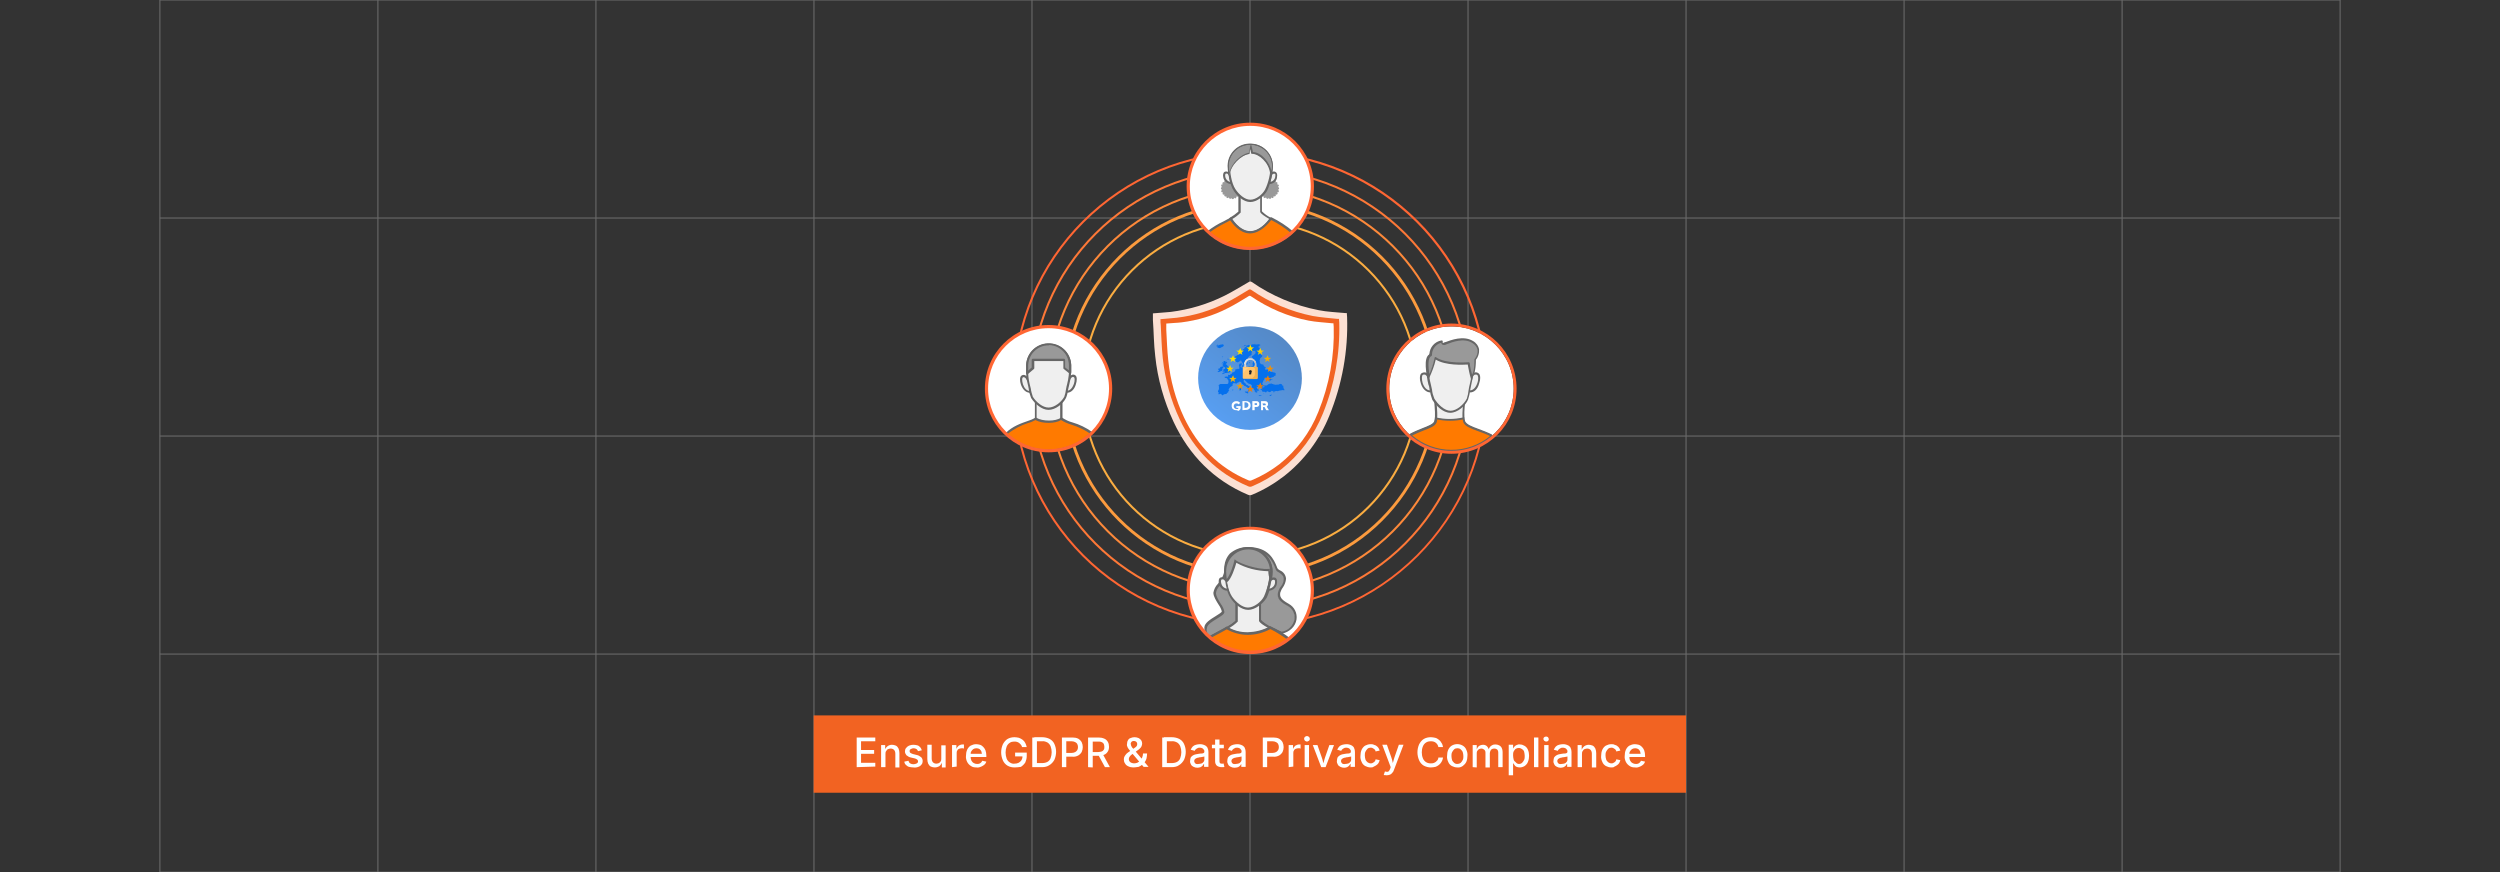 <?xml version="1.0" encoding="utf-8"?>
<!-- Generator: Adobe Illustrator 26.0.1, SVG Export Plug-In . SVG Version: 6.00 Build 0)  -->
<svg version="1.1" id="Layer_1" xmlns="http://www.w3.org/2000/svg" xmlns:xlink="http://www.w3.org/1999/xlink" x="0px" y="0px"
	 viewBox="0 0 860 300" style="enable-background:new 0 0 860 300;" xml:space="preserve">
<rect x="0" y="0" width="860" height="300" fill="#333333" stroke="none"/>
<style type="text/css">
	.st0{opacity:0.35;}
	.st1{fill:none;stroke:#CCCCCC;stroke-width:0.375;stroke-miterlimit:10;}
	.st2{fill:#F26322;}
	.st3{fill:#FFFFFF;}
	.st4{fill:#FBAD41;}
	.st5{fill:none;stroke:#FC9B3E;stroke-miterlimit:10;}
	.st6{fill:#FD893A;}
	.st7{fill:#FE7837;}
	.st8{fill:#FF6633;}
	.st9{fill:#EFEFEF;}
	.st10{fill:#666666;}
	.st11{fill:#FF7A00;}
	.st12{fill:#999999;}
	.st13{fill:#2A5BC9;}
	.st14{fill:#193979;}
	.st15{fill:none;stroke:#FF6633;stroke-miterlimit:10;}
	.st16{fill:#FCE0D3;}
	.st17{fill:url(#SVGID_1_);fill-opacity:0.7;}
	.st18{fill:#0570ED;}
	.st19{clip-path:url(#SVGID_00000015353326639362785310000013864223581760711052_);}
	.st20{fill:url(#SVGID_00000132804113520938324970000018439165933580594098_);}
	.st21{clip-path:url(#SVGID_00000083065340508825431500000004524420963646582709_);}
	.st22{fill-rule:evenodd;clip-rule:evenodd;fill:#D3D3D3;}
	.st23{fill:#BCBCBC;}
	.st24{fill:#FFC46C;}
	.st25{fill:#22242D;}
	.st26{fill:#F1B04E;}
	.st27{fill:#FFCF88;}
</style>
<g class="st0">
	<line class="st1" x1="55" y1="0" x2="55" y2="300"/>
	<line class="st1" x1="130" y1="0" x2="130" y2="300"/>
	<line class="st1" x1="205" y1="0" x2="205" y2="300"/>
	<line class="st1" x1="280" y1="0" x2="280" y2="300"/>
	<line class="st1" x1="355" y1="0" x2="355" y2="300"/>
	<line class="st1" x1="430" y1="0" x2="430" y2="300"/>
	<line class="st1" x1="505" y1="0" x2="505" y2="300"/>
	<line class="st1" x1="580" y1="0" x2="580" y2="300"/>
	<line class="st1" x1="655" y1="0" x2="655" y2="300"/>
	<line class="st1" x1="730" y1="0" x2="730" y2="300"/>
	<line class="st1" x1="805" y1="0" x2="805" y2="300"/>
	<line class="st1" x1="805" y1="0" x2="55" y2="0"/>
	<line class="st1" x1="805" y1="75" x2="55" y2="75"/>
	<line class="st1" x1="805" y1="150" x2="55" y2="150"/>
	<line class="st1" x1="805" y1="225" x2="55" y2="225"/>
	<line class="st1" x1="805" y1="300" x2="55" y2="300"/>
</g>
<rect x="279.9" y="246.1" class="st2" width="300.1" height="26.6"/>
<path class="st3" d="M294.7,263.9v-10.2h6.4v1.3h-4.9v3h4.5v1.3h-4.5v3.1h4.9v1.3L294.7,263.9z"/>
<path class="st3" d="M304.6,259.4v4.5h-1.5v-7.6h1.4l0,1.9h-0.2c0.2-0.6,0.5-1.1,1-1.5c0.4-0.3,1-0.5,1.5-0.5c0.5,0,0.9,0.1,1.4,0.3
	c0.4,0.2,0.7,0.6,0.9,1c0.2,0.5,0.3,1,0.3,1.6v4.9H308v-4.7c0-0.5-0.1-0.9-0.4-1.3c-0.3-0.3-0.7-0.5-1.2-0.5c-0.3,0-0.6,0.1-0.9,0.2
	c-0.3,0.1-0.5,0.4-0.6,0.6C304.6,258.6,304.6,259,304.6,259.4z"/>
<path class="st3" d="M314.2,264c-0.5,0-1-0.1-1.5-0.2c-0.4-0.1-0.8-0.4-1.1-0.7c-0.3-0.3-0.5-0.7-0.5-1.1l1.4-0.3
	c0.1,0.4,0.3,0.7,0.6,0.9c0.3,0.2,0.7,0.3,1.1,0.3c0.4,0,0.8-0.1,1.2-0.3c0.3-0.2,0.4-0.4,0.4-0.7c0-0.2-0.1-0.5-0.3-0.6
	c-0.2-0.2-0.5-0.3-0.8-0.4l-1.3-0.3c-0.6-0.1-1.1-0.4-1.6-0.8c-0.3-0.4-0.5-0.8-0.5-1.3c0-0.4,0.1-0.9,0.4-1.2
	c0.3-0.4,0.6-0.6,1-0.8c0.5-0.2,1-0.3,1.5-0.3c0.5,0,1,0.1,1.4,0.2c0.4,0.1,0.7,0.4,1,0.7c0.2,0.3,0.4,0.6,0.5,1l-1.3,0.3
	c-0.1-0.3-0.3-0.5-0.5-0.7c-0.3-0.2-0.7-0.3-1-0.3c-0.4,0-0.7,0.1-1,0.3c-0.3,0.1-0.4,0.4-0.4,0.7c0,0.2,0.1,0.5,0.3,0.6
	c0.3,0.2,0.6,0.3,0.9,0.4l1.2,0.3c0.6,0.1,1.1,0.4,1.6,0.8c0.3,0.3,0.5,0.8,0.5,1.3c0,0.4-0.1,0.9-0.4,1.2c-0.3,0.4-0.7,0.7-1.1,0.8
	C315.4,264,314.8,264.1,314.2,264z"/>
<path class="st3" d="M321.6,264c-0.5,0-0.9-0.1-1.4-0.3c-0.4-0.2-0.7-0.6-0.9-1c-0.2-0.5-0.3-1-0.3-1.6v-4.9h1.5v4.7
	c0,0.5,0.1,0.9,0.4,1.3c0.3,0.3,0.7,0.5,1.2,0.5c0.3,0,0.6-0.1,0.9-0.2c0.3-0.2,0.5-0.4,0.6-0.6c0.2-0.3,0.2-0.7,0.2-1v-4.5h1.5v7.6
	H324l0-1.9h0.1c-0.2,0.6-0.5,1.1-1,1.5C322.7,263.8,322.2,264,321.6,264z"/>
<path class="st3" d="M327.5,263.9v-7.6h1.5v1.2h0.1c0.1-0.4,0.4-0.7,0.7-1c0.4-0.2,0.8-0.4,1.2-0.4c0.1,0,0.2,0,0.3,0
	c0.1,0,0.2,0,0.3,0v1.4c-0.1,0-0.2,0-0.3-0.1c-0.2,0-0.3,0-0.5,0c-0.3,0-0.6,0.1-0.9,0.2c-0.3,0.1-0.5,0.3-0.6,0.6
	c-0.2,0.3-0.2,0.6-0.2,0.9v4.6L327.5,263.9z"/>
<path class="st3" d="M335.9,264c-0.7,0-1.4-0.1-1.9-0.5c-0.5-0.3-1-0.8-1.3-1.4c-0.3-0.6-0.5-1.4-0.4-2.1c0-0.7,0.1-1.4,0.4-2.1
	c0.3-0.6,0.7-1.1,1.2-1.4c0.6-0.3,1.2-0.5,1.9-0.5c0.4,0,0.9,0.1,1.3,0.2c0.4,0.1,0.8,0.4,1.1,0.7c0.3,0.3,0.6,0.7,0.8,1.2
	c0.2,0.6,0.3,1.2,0.3,1.8v0.5h-6.1v-1.1h5.3l-0.7,0.4c0-0.4-0.1-0.8-0.2-1.2c-0.1-0.3-0.4-0.6-0.6-0.8c-0.3-0.2-0.7-0.3-1.1-0.3
	c-0.4,0-0.8,0.1-1.1,0.3c-0.3,0.2-0.5,0.5-0.7,0.8c-0.2,0.3-0.2,0.7-0.2,1.1v0.8c0,0.5,0.1,0.9,0.3,1.3c0.2,0.3,0.4,0.6,0.8,0.8
	c0.3,0.2,0.7,0.3,1.1,0.3c0.3,0,0.5,0,0.8-0.1c0.2-0.1,0.4-0.2,0.6-0.4c0.2-0.2,0.3-0.4,0.4-0.6l1.4,0.3c-0.1,0.4-0.3,0.7-0.6,1
	c-0.3,0.3-0.7,0.5-1.1,0.7C336.9,264,336.4,264.1,335.9,264z"/>
<path class="st3" d="M349,264c-0.9,0-1.7-0.2-2.4-0.6c-0.7-0.4-1.3-1.1-1.6-1.8c-0.8-1.8-0.8-3.8,0-5.6c0.4-0.7,0.9-1.4,1.6-1.8
	c0.7-0.4,1.5-0.6,2.4-0.6c0.5,0,1,0.1,1.5,0.2c0.5,0.2,0.9,0.4,1.3,0.7c0.4,0.3,0.7,0.7,0.9,1.1c0.2,0.4,0.4,0.9,0.5,1.4h-1.6
	c-0.1-0.3-0.2-0.6-0.4-0.8c-0.2-0.2-0.3-0.4-0.6-0.6c-0.2-0.2-0.5-0.3-0.8-0.4c-0.3-0.1-0.6-0.1-0.9-0.1c-0.5,0-1.1,0.1-1.5,0.4
	c-0.5,0.3-0.9,0.8-1.1,1.3c-0.5,1.3-0.5,2.8,0,4.2c0.2,0.5,0.6,1,1.1,1.3c0.5,0.3,1,0.5,1.6,0.4c0.5,0,1-0.1,1.4-0.3
	c0.4-0.2,0.7-0.5,1-0.9c0.2-0.4,0.4-0.9,0.3-1.4l0.4,0.1h-2.9v-1.3h4v1.2c0,0.8-0.2,1.5-0.5,2.2c-0.4,0.6-0.9,1.1-1.5,1.5
	C350.5,263.9,349.8,264,349,264z"/>
<path class="st3" d="M356.7,253.7v10.2h-1.6v-10.2H356.7z M358.5,263.9H356v-1.4h2.4c0.7,0,1.3-0.1,1.9-0.4c0.5-0.3,0.9-0.7,1.1-1.3
	c0.5-1.3,0.5-2.8,0-4.1c-0.2-0.5-0.6-1-1.1-1.3c-0.6-0.3-1.2-0.5-1.9-0.4h-2.6v-1.4h2.7c0.9,0,1.8,0.2,2.6,0.6
	c0.7,0.4,1.3,1,1.6,1.7c0.8,1.7,0.8,3.7,0,5.5c-0.4,0.7-1,1.4-1.7,1.8C360.3,263.7,359.4,263.9,358.5,263.9L358.5,263.9z"/>
<path class="st3" d="M365.3,263.9v-10.2h3.6c0.7,0,1.4,0.1,2,0.4c0.5,0.3,0.9,0.7,1.2,1.2c0.5,1.1,0.5,2.3,0,3.4
	c-0.3,0.5-0.7,0.9-1.2,1.2c-0.6,0.3-1.3,0.5-2,0.4h-2.5V259h2.3c0.4,0,0.8-0.1,1.2-0.3c0.3-0.2,0.5-0.4,0.7-0.7c0.3-0.6,0.3-1.4,0-2
	c-0.1-0.3-0.4-0.5-0.7-0.7c-0.4-0.2-0.8-0.3-1.2-0.3h-1.9v8.9L365.3,263.9z"/>
<path class="st3" d="M374.3,263.9v-10.2h3.6c0.7,0,1.3,0.1,2,0.4c0.5,0.2,0.9,0.6,1.2,1.1c0.3,0.5,0.4,1.1,0.4,1.7
	c0,0.6-0.1,1.1-0.4,1.6c-0.3,0.5-0.7,0.9-1.2,1.1c-0.6,0.3-1.3,0.4-2,0.4h-2.7v-1.3h2.6c0.4,0,0.8-0.1,1.2-0.2
	c0.3-0.1,0.5-0.3,0.7-0.6c0.2-0.3,0.2-0.6,0.2-1c0-0.3-0.1-0.7-0.2-1c-0.2-0.3-0.4-0.5-0.7-0.6c-0.4-0.2-0.8-0.2-1.2-0.2h-1.9v8.9
	L374.3,263.9z M380.1,263.9l-2.5-4.6h1.7l2.5,4.6H380.1z"/>
<path class="st3" d="M389.9,264c-0.6,0-1.2-0.1-1.8-0.4c-0.5-0.2-0.9-0.6-1.1-1c-0.3-0.4-0.4-0.9-0.4-1.4c0-0.4,0.1-0.8,0.3-1.1
	c0.2-0.3,0.4-0.6,0.7-0.9c0.3-0.3,0.7-0.5,1.1-0.8l1.7-1.2c0.1-0.1,0.3-0.2,0.4-0.3c0.1-0.1,0.2-0.3,0.3-0.4
	c0.1-0.2,0.1-0.4,0.1-0.6c0-0.3-0.1-0.5-0.3-0.7c-0.2-0.2-0.5-0.3-0.8-0.3c-0.2,0-0.4,0-0.6,0.1c-0.2,0.1-0.3,0.2-0.4,0.4
	c-0.1,0.2-0.2,0.4-0.1,0.6c0,0.2,0.1,0.5,0.2,0.7c0.1,0.3,0.3,0.5,0.5,0.7c0.2,0.2,0.4,0.5,0.7,0.8l4.7,5.6h-1.7l-3.9-4.6
	c-0.3-0.4-0.6-0.8-0.9-1.1c-0.3-0.3-0.5-0.7-0.7-1c-0.2-0.4-0.3-0.8-0.2-1.2c0-0.4,0.1-0.9,0.3-1.2c0.2-0.4,0.5-0.7,0.9-0.8
	c0.4-0.2,0.9-0.3,1.4-0.3c0.5,0,0.9,0.1,1.4,0.3c0.4,0.2,0.7,0.5,0.9,0.8c0.2,0.3,0.3,0.7,0.3,1.1c0,0.3-0.1,0.6-0.2,0.9
	c-0.1,0.3-0.3,0.5-0.5,0.7c-0.2,0.2-0.5,0.5-0.7,0.6l-2.1,1.5c-0.3,0.2-0.6,0.5-0.8,0.8c-0.5,0.7-0.3,1.6,0.4,2
	c0.1,0,0.1,0.1,0.2,0.1c0.3,0.1,0.6,0.2,0.9,0.2c0.4,0,0.8-0.1,1.1-0.2c0.4-0.2,0.7-0.4,1-0.7c0.3-0.3,0.5-0.7,0.7-1.1
	c0.2-0.5,0.3-1,0.3-1.4h1.4c0,0.6-0.1,1.1-0.2,1.7c-0.1,0.4-0.3,0.8-0.5,1.1c-0.2,0.2-0.4,0.5-0.6,0.7l-0.3,0.3
	c-0.4,0.3-0.8,0.6-1.3,0.8C390.9,263.9,390.4,264,389.9,264z"/>
<path class="st3" d="M401.4,253.7v10.2h-1.6v-10.2H401.4z M403.1,263.9h-2.5v-1.4h2.4c0.7,0,1.3-0.1,1.9-0.4
	c0.5-0.3,0.9-0.7,1.1-1.3c0.5-1.3,0.5-2.8,0-4.1c-0.2-0.5-0.6-1-1.1-1.3c-0.6-0.3-1.2-0.5-1.9-0.4h-2.6v-1.4h2.7
	c0.9,0,1.8,0.2,2.6,0.6c0.7,0.4,1.3,1,1.6,1.7c0.8,1.7,0.8,3.7,0,5.5c-0.4,0.7-1,1.4-1.7,1.8C405,263.7,404,263.9,403.1,263.9
	L403.1,263.9z"/>
<path class="st3" d="M411.9,264.1c-0.5,0-0.9-0.1-1.3-0.3c-0.4-0.2-0.7-0.4-0.9-0.8c-0.2-0.4-0.4-0.8-0.3-1.3c0-0.4,0.1-0.7,0.2-1.1
	c0.2-0.3,0.4-0.5,0.7-0.7c0.3-0.2,0.6-0.3,1-0.4c0.4-0.1,0.7-0.1,1.1-0.2c0.5-0.1,0.8-0.1,1.1-0.1c0.2,0,0.4-0.1,0.6-0.2
	c0.1-0.1,0.2-0.2,0.2-0.4v0c0-0.3,0-0.5-0.2-0.7c-0.1-0.2-0.3-0.4-0.5-0.5c-0.3-0.1-0.5-0.2-0.8-0.2c-0.3,0-0.6,0-0.9,0.2
	c-0.2,0.1-0.4,0.2-0.6,0.4c-0.1,0.1-0.3,0.3-0.3,0.5l-1.4-0.4c0.2-0.4,0.4-0.8,0.7-1.1c0.3-0.3,0.7-0.5,1.1-0.6
	c0.4-0.1,0.9-0.2,1.3-0.2c0.3,0,0.7,0,1,0.1c0.3,0.1,0.7,0.2,1,0.4c0.3,0.2,0.6,0.5,0.7,0.8c0.2,0.4,0.3,0.9,0.3,1.4v5.1h-1.5v-1
	h-0.1c-0.1,0.2-0.3,0.4-0.4,0.6c-0.2,0.2-0.5,0.4-0.7,0.5C412.7,264,412.3,264.1,411.9,264.1z M412.3,262.8c0.4,0,0.7-0.1,1.1-0.2
	c0.3-0.1,0.5-0.4,0.7-0.6c0.2-0.3,0.2-0.5,0.2-0.8v-1c-0.1,0.1-0.2,0.1-0.3,0.1c-0.2,0-0.3,0.1-0.5,0.1c-0.2,0-0.4,0.1-0.6,0.1
	c-0.2,0-0.3,0-0.5,0.1c-0.3,0-0.5,0.1-0.8,0.2c-0.2,0.1-0.4,0.2-0.6,0.4c-0.1,0.2-0.2,0.4-0.2,0.6c0,0.2,0.1,0.4,0.2,0.6
	c0.1,0.2,0.3,0.3,0.5,0.4C411.8,262.8,412,262.9,412.3,262.8z"/>
<path class="st3" d="M421,256.2v1.2h-4.1v-1.2H421z M418,254.4h1.5v7.4c0,0.2,0,0.5,0.2,0.7c0.2,0.2,0.4,0.2,0.6,0.2
	c0.1,0,0.2,0,0.3,0c0.1,0,0.2,0,0.3-0.1l0.3,1.2c-0.2,0.1-0.3,0.1-0.5,0.1c-0.2,0-0.4,0-0.5,0c-0.6,0-1.2-0.2-1.6-0.5
	c-0.4-0.4-0.6-0.9-0.6-1.5L418,254.4z"/>
<path class="st3" d="M424.7,264.1c-0.5,0-0.9-0.1-1.3-0.3c-0.4-0.2-0.7-0.4-0.9-0.8c-0.2-0.4-0.4-0.8-0.3-1.3c0-0.4,0.1-0.7,0.2-1.1
	c0.2-0.3,0.4-0.5,0.7-0.7c0.3-0.2,0.6-0.3,1-0.4c0.4-0.1,0.7-0.1,1.1-0.2c0.5-0.1,0.8-0.1,1.1-0.1c0.2,0,0.4-0.1,0.6-0.2
	c0.1-0.1,0.2-0.2,0.2-0.4v0c0-0.3,0-0.5-0.2-0.7c-0.1-0.2-0.3-0.4-0.5-0.5c-0.3-0.1-0.5-0.2-0.8-0.2c-0.3,0-0.6,0-0.9,0.2
	c-0.2,0.1-0.4,0.2-0.6,0.4c-0.1,0.1-0.3,0.3-0.3,0.5l-1.4-0.4c0.2-0.4,0.4-0.8,0.7-1.1c0.3-0.3,0.7-0.5,1.1-0.6
	c0.4-0.1,0.9-0.2,1.3-0.2c0.3,0,0.7,0,1,0.1c0.3,0.1,0.7,0.2,1,0.4c0.3,0.2,0.6,0.5,0.7,0.8c0.2,0.4,0.3,0.9,0.3,1.4v5.1h-1.5v-1
	H427c-0.1,0.2-0.3,0.4-0.4,0.6c-0.2,0.2-0.5,0.4-0.7,0.5C425.5,264,425.1,264.1,424.7,264.1z M425.1,262.8c0.4,0,0.7-0.1,1.1-0.2
	c0.3-0.1,0.5-0.4,0.7-0.6c0.2-0.3,0.2-0.5,0.2-0.8v-1c-0.1,0.1-0.2,0.1-0.3,0.1c-0.2,0-0.3,0.1-0.5,0.1c-0.2,0-0.4,0.1-0.6,0.1
	c-0.2,0-0.3,0-0.5,0.1c-0.3,0-0.5,0.1-0.8,0.2c-0.2,0.1-0.4,0.2-0.6,0.4c-0.1,0.2-0.2,0.4-0.2,0.6c0,0.2,0.1,0.4,0.2,0.6
	c0.1,0.2,0.3,0.3,0.5,0.4C424.6,262.8,424.8,262.9,425.1,262.8z"/>
<path class="st3" d="M434.4,263.9v-10.2h3.6c0.7,0,1.4,0.1,2,0.4c0.5,0.3,0.9,0.7,1.2,1.2c0.5,1.1,0.5,2.3,0,3.4
	c-0.3,0.5-0.7,0.9-1.2,1.2c-0.6,0.3-1.3,0.5-2,0.4h-2.5V259h2.3c0.4,0,0.8-0.1,1.2-0.3c0.3-0.2,0.5-0.4,0.7-0.7c0.3-0.6,0.3-1.4,0-2
	c-0.1-0.3-0.4-0.5-0.7-0.7c-0.4-0.2-0.8-0.3-1.2-0.3h-1.9v8.9L434.4,263.9z"/>
<path class="st3" d="M443.3,263.9v-7.6h1.5v1.2h0.1c0.1-0.4,0.4-0.7,0.7-1c0.4-0.2,0.8-0.4,1.2-0.4c0.1,0,0.2,0,0.3,0
	c0.1,0,0.2,0,0.3,0v1.4c-0.1,0-0.2,0-0.3-0.1c-0.2,0-0.3,0-0.5,0c-0.3,0-0.6,0.1-0.9,0.2c-0.3,0.1-0.5,0.3-0.6,0.6
	c-0.2,0.3-0.2,0.6-0.2,0.9v4.6L443.3,263.9z"/>
<path class="st3" d="M449.6,255.1c-0.2,0-0.5-0.1-0.7-0.3c-0.3-0.3-0.4-0.9-0.1-1.2c0,0,0,0,0.1-0.1c0.2-0.2,0.4-0.3,0.7-0.3
	c0.2,0,0.5,0.1,0.7,0.3c0.3,0.3,0.4,0.9,0.1,1.2c0,0,0,0-0.1,0.1C450,255,449.8,255.1,449.6,255.1z M448.8,263.9v-7.6h1.5v7.6H448.8
	z"/>
<path class="st3" d="M454.5,263.9l-2.9-7.6h1.6l1.5,4.3c0.2,0.5,0.3,1,0.4,1.4c0.1,0.5,0.2,1,0.4,1.4h-0.5c0.1-0.5,0.3-1,0.4-1.4
	c0.1-0.5,0.3-1,0.4-1.4l1.5-4.3h1.6l-2.9,7.6H454.5z"/>
<path class="st3" d="M462.4,264.1c-0.5,0-0.9-0.1-1.3-0.3c-0.4-0.2-0.7-0.4-0.9-0.8c-0.2-0.4-0.4-0.8-0.3-1.3c0-0.4,0.1-0.7,0.2-1.1
	c0.2-0.3,0.4-0.5,0.7-0.7c0.3-0.2,0.6-0.3,0.9-0.4c0.4-0.1,0.7-0.1,1.1-0.2c0.5-0.1,0.8-0.1,1.1-0.1c0.2,0,0.4-0.1,0.6-0.2
	c0.1-0.1,0.2-0.2,0.2-0.4v0c0-0.3,0-0.5-0.2-0.7c-0.1-0.2-0.3-0.4-0.5-0.5c-0.3-0.1-0.5-0.2-0.8-0.2c-0.3,0-0.6,0-0.9,0.2
	c-0.2,0.1-0.4,0.2-0.6,0.4c-0.1,0.1-0.3,0.3-0.3,0.5l-1.4-0.4c0.2-0.4,0.4-0.8,0.7-1.1c0.3-0.3,0.7-0.5,1.1-0.6
	c0.4-0.1,0.9-0.2,1.3-0.2c0.3,0,0.7,0,1,0.1c0.3,0.1,0.7,0.2,1,0.4c0.3,0.2,0.6,0.5,0.7,0.8c0.2,0.4,0.3,0.9,0.3,1.4v5.1h-1.5v-1
	h-0.1c-0.1,0.2-0.3,0.4-0.4,0.6c-0.2,0.2-0.5,0.4-0.7,0.5C463.2,264,462.8,264.1,462.4,264.1z M462.8,262.8c0.4,0,0.7-0.1,1.1-0.2
	c0.3-0.1,0.5-0.4,0.7-0.6c0.2-0.3,0.2-0.5,0.2-0.8v-1c-0.1,0.1-0.2,0.1-0.3,0.1c-0.2,0-0.3,0.1-0.5,0.1s-0.4,0.1-0.6,0.1
	s-0.3,0-0.5,0.1c-0.3,0-0.5,0.1-0.8,0.2c-0.2,0.1-0.4,0.2-0.6,0.4c-0.1,0.2-0.2,0.4-0.2,0.6c0,0.2,0.1,0.4,0.2,0.6
	c0.1,0.2,0.3,0.3,0.5,0.4C462.3,262.8,462.5,262.9,462.8,262.8z"/>
<path class="st3" d="M471.5,264c-0.7,0-1.3-0.2-1.9-0.5c-0.5-0.3-1-0.8-1.2-1.4c-0.3-0.6-0.5-1.4-0.4-2.1c0-0.7,0.1-1.4,0.4-2.1
	c0.3-0.6,0.7-1.1,1.2-1.4c0.6-0.3,1.2-0.5,1.9-0.5c0.4,0,0.8,0,1.1,0.2c0.3,0.1,0.7,0.2,0.9,0.4c0.3,0.2,0.5,0.4,0.7,0.7
	c0.2,0.3,0.3,0.6,0.4,0.9l-1.4,0.3c0-0.2-0.1-0.4-0.2-0.5c-0.1-0.2-0.2-0.3-0.4-0.4c-0.2-0.1-0.3-0.2-0.5-0.3
	c-0.2-0.1-0.4-0.1-0.6-0.1c-0.4,0-0.8,0.1-1.1,0.4c-0.3,0.3-0.5,0.6-0.7,1c-0.2,0.4-0.2,0.9-0.2,1.3c0,0.5,0.1,0.9,0.2,1.3
	c0.1,0.4,0.4,0.7,0.7,1c0.3,0.2,0.7,0.4,1.1,0.4c0.2,0,0.4,0,0.6-0.1c0.2-0.1,0.4-0.2,0.5-0.3c0.2-0.1,0.3-0.3,0.4-0.4
	c0.1-0.2,0.2-0.4,0.2-0.6l1.4,0.3c-0.1,0.3-0.2,0.7-0.4,1c-0.2,0.3-0.4,0.5-0.7,0.7c-0.3,0.2-0.6,0.4-0.9,0.5
	C472.2,264,471.9,264,471.5,264z"/>
<path class="st3" d="M476,266.6l0.4-1.2l0.2,0c0.2,0.1,0.5,0.1,0.7,0.1c0.2,0,0.4-0.1,0.5-0.3c0.2-0.2,0.3-0.5,0.4-0.7l0.2-0.6
	l-2.9-7.7h1.6l1.5,4.3c0.2,0.5,0.3,1,0.4,1.4c0.1,0.5,0.2,1,0.4,1.4h-0.5c0.1-0.5,0.3-1,0.4-1.4c0.1-0.5,0.3-1,0.4-1.4l1.5-4.3h1.6
	l-3.3,8.7c-0.1,0.4-0.3,0.7-0.6,1c-0.2,0.3-0.5,0.5-0.8,0.6c-0.3,0.1-0.7,0.2-1.1,0.2c-0.2,0-0.4,0-0.6-0.1
	C476.2,266.7,476.1,266.7,476,266.6z"/>
<path class="st3" d="M492.2,264c-0.8,0-1.6-0.2-2.4-0.6c-0.7-0.4-1.3-1.1-1.6-1.8c-0.8-1.8-0.8-3.8,0-5.6c0.4-0.7,0.9-1.4,1.6-1.8
	c0.7-0.4,1.5-0.6,2.4-0.6c0.5,0,1,0.1,1.5,0.2c0.5,0.1,0.9,0.4,1.3,0.7c0.4,0.3,0.7,0.7,0.9,1.1c0.3,0.4,0.4,0.9,0.5,1.4h-1.6
	c-0.1-0.6-0.4-1.1-0.9-1.5c-0.2-0.2-0.5-0.3-0.8-0.4c-0.3-0.1-0.6-0.1-0.9-0.1c-0.6,0-1.1,0.1-1.6,0.4c-0.5,0.3-0.9,0.8-1.1,1.3
	c-0.3,0.7-0.4,1.4-0.4,2.1c0,0.7,0.1,1.4,0.4,2.1c0.2,0.5,0.6,1,1.1,1.3c0.5,0.3,1,0.4,1.6,0.4c0.3,0,0.6,0,0.9-0.1
	c0.3-0.1,0.5-0.2,0.8-0.4c0.2-0.2,0.4-0.4,0.6-0.6c0.2-0.3,0.3-0.6,0.3-0.9h1.6c-0.2,1.5-1.2,2.7-2.6,3.2
	C493.3,263.9,492.7,264,492.2,264z"/>
<path class="st3" d="M501.3,264c-0.7,0-1.3-0.2-1.9-0.5c-0.5-0.3-1-0.8-1.2-1.4c-0.3-0.6-0.5-1.4-0.4-2.1c0-0.7,0.1-1.4,0.4-2.1
	c0.3-0.6,0.7-1.1,1.2-1.4c1.2-0.7,2.6-0.7,3.8,0c0.5,0.3,1,0.8,1.2,1.4c0.3,0.6,0.5,1.4,0.4,2.1c0,0.7-0.1,1.4-0.4,2.1
	c-0.3,0.6-0.7,1-1.2,1.4C502.6,263.9,502,264.1,501.3,264z M501.3,262.8c0.4,0,0.8-0.1,1.2-0.4c0.3-0.3,0.5-0.6,0.7-1
	c0.2-0.4,0.2-0.9,0.2-1.3c0-0.5-0.1-0.9-0.2-1.3c-0.1-0.4-0.4-0.7-0.7-1c-0.3-0.3-0.7-0.4-1.2-0.4c-0.4,0-0.8,0.1-1.1,0.4
	c-0.3,0.3-0.5,0.6-0.7,1c-0.2,0.4-0.2,0.9-0.2,1.3c0,0.5,0.1,0.9,0.2,1.3c0.1,0.4,0.4,0.7,0.7,1
	C500.5,262.7,500.9,262.8,501.3,262.8z"/>
<path class="st3" d="M506.6,263.9v-7.6h1.4l0,1.8h-0.1c0.1-0.4,0.3-0.8,0.5-1.1c0.2-0.3,0.5-0.5,0.8-0.6c0.3-0.1,0.6-0.2,1-0.2
	c0.5,0,1,0.2,1.3,0.5c0.4,0.4,0.6,0.9,0.7,1.4H512c0.1-0.4,0.3-0.8,0.5-1.1c0.2-0.3,0.5-0.5,0.9-0.7c0.4-0.2,0.7-0.2,1.1-0.2
	c0.4,0,0.8,0.1,1.2,0.3c0.4,0.2,0.7,0.5,0.9,0.9c0.2,0.4,0.3,0.9,0.3,1.4v5.2h-1.5v-5c0-0.4-0.1-0.8-0.4-1.1c-0.3-0.2-0.6-0.3-1-0.3
	c-0.3,0-0.6,0.1-0.8,0.2c-0.2,0.1-0.4,0.3-0.5,0.6c-0.1,0.3-0.2,0.5-0.2,0.8v4.9H511v-5.1c0-0.4-0.1-0.7-0.4-1
	c-0.3-0.2-0.6-0.4-1-0.4c-0.3,0-0.5,0.1-0.8,0.2c-0.2,0.1-0.4,0.3-0.6,0.6c-0.2,0.3-0.2,0.6-0.2,0.9v4.8L506.6,263.9z"/>
<path class="st3" d="M519,266.7v-10.5h1.5v1.2h0.1c0.1-0.2,0.2-0.4,0.4-0.6c0.2-0.2,0.4-0.4,0.7-0.5c0.4-0.2,0.8-0.3,1.2-0.2
	c0.6,0,1.1,0.2,1.6,0.5c0.5,0.3,0.9,0.8,1.1,1.3c0.3,0.7,0.4,1.4,0.4,2.1c0,0.7-0.1,1.4-0.4,2.1c-0.2,0.6-0.6,1-1.1,1.4
	c-0.5,0.3-1.1,0.5-1.7,0.5c-0.4,0-0.8-0.1-1.1-0.2c-0.3-0.1-0.5-0.3-0.7-0.6c-0.1-0.2-0.3-0.4-0.4-0.6h-0.1v4.1L519,266.7z
	 M522.5,262.8c0.4,0,0.8-0.1,1.1-0.4c0.3-0.3,0.5-0.6,0.7-1c0.2-0.4,0.2-0.9,0.2-1.4c0-0.5-0.1-0.9-0.2-1.4
	c-0.1-0.4-0.4-0.7-0.7-0.9c-0.3-0.2-0.7-0.4-1.1-0.4c-0.4,0-0.8,0.1-1.1,0.3c-0.3,0.2-0.5,0.6-0.7,0.9c-0.2,0.4-0.2,0.9-0.2,1.4
	c0,0.5,0.1,0.9,0.2,1.4c0.1,0.4,0.4,0.7,0.7,0.9C521.7,262.6,522.1,262.8,522.5,262.8L522.5,262.8z"/>
<path class="st3" d="M529.2,253.7v10.2h-1.5v-10.2H529.2z"/>
<path class="st3" d="M531.9,255.1c-0.2,0-0.5-0.1-0.7-0.3c-0.3-0.3-0.4-0.9,0-1.2c0,0,0,0,0,0c0.4-0.3,1-0.3,1.3,0
	c0.3,0.3,0.4,0.9,0.1,1.2c0,0,0,0-0.1,0.1C532.4,255,532.2,255.1,531.9,255.1z M531.2,263.9v-7.6h1.5v7.6H531.2z"/>
<path class="st3" d="M536.9,264.1c-0.5,0-0.9-0.1-1.3-0.3c-0.4-0.2-0.7-0.4-0.9-0.8c-0.2-0.4-0.4-0.8-0.3-1.3c0-0.4,0.1-0.7,0.2-1.1
	c0.2-0.3,0.4-0.5,0.7-0.7c0.3-0.2,0.6-0.3,0.9-0.4c0.4-0.1,0.7-0.1,1.1-0.2c0.5-0.1,0.8-0.1,1.1-0.1c0.2,0,0.4-0.1,0.6-0.2
	c0.1-0.1,0.2-0.2,0.2-0.4v0c0-0.3,0-0.5-0.2-0.7c-0.1-0.2-0.3-0.4-0.5-0.5c-0.3-0.1-0.5-0.2-0.8-0.2c-0.3,0-0.6,0-0.9,0.2
	c-0.2,0.1-0.4,0.2-0.6,0.4c-0.1,0.1-0.3,0.3-0.3,0.5l-1.4-0.4c0.2-0.4,0.4-0.8,0.7-1.1c0.3-0.3,0.7-0.5,1.1-0.6
	c0.4-0.1,0.9-0.2,1.3-0.2c0.3,0,0.7,0,1,0.1c0.3,0.1,0.7,0.2,1,0.4c0.3,0.2,0.6,0.5,0.7,0.8c0.2,0.4,0.3,0.9,0.3,1.4v5.1h-1.5v-1
	h-0.1c-0.1,0.2-0.3,0.4-0.4,0.6c-0.2,0.2-0.5,0.4-0.7,0.5C537.6,264,537.2,264.1,536.9,264.1z M537.2,262.8c0.4,0,0.7-0.1,1.1-0.2
	c0.3-0.1,0.5-0.4,0.7-0.6c0.2-0.3,0.2-0.5,0.2-0.8v-1c-0.1,0.1-0.2,0.1-0.3,0.1c-0.2,0-0.3,0.1-0.5,0.1s-0.4,0.1-0.6,0.1
	s-0.3,0-0.5,0.1c-0.3,0-0.5,0.1-0.8,0.2c-0.2,0.1-0.4,0.2-0.6,0.4c-0.1,0.2-0.2,0.4-0.2,0.6c0,0.2,0.1,0.4,0.2,0.6
	c0.1,0.2,0.3,0.3,0.5,0.4C536.7,262.8,536.9,262.9,537.2,262.8L537.2,262.8z"/>
<path class="st3" d="M544.2,259.4v4.5h-1.5v-7.6h1.4l0,1.9H544c0.2-0.6,0.5-1.1,1-1.5c0.4-0.3,1-0.5,1.5-0.5c0.5,0,0.9,0.1,1.4,0.3
	c0.4,0.2,0.7,0.6,0.9,1c0.2,0.5,0.3,1,0.3,1.6v4.9h-1.5v-4.7c0-0.5-0.1-0.9-0.4-1.3c-0.3-0.3-0.7-0.5-1.2-0.5
	c-0.3,0-0.6,0.1-0.9,0.2c-0.3,0.1-0.5,0.4-0.6,0.6C544.2,258.6,544.2,259,544.2,259.4z"/>
<path class="st3" d="M554.3,264c-0.7,0-1.3-0.2-1.9-0.5c-0.5-0.3-1-0.8-1.2-1.4c-0.3-0.6-0.5-1.4-0.4-2.1c0-0.7,0.1-1.4,0.4-2.1
	c0.3-0.6,0.7-1.1,1.2-1.4c0.6-0.3,1.2-0.5,1.9-0.5c0.4,0,0.8,0,1.1,0.2c0.3,0.1,0.7,0.2,0.9,0.4c0.3,0.2,0.5,0.4,0.7,0.7
	c0.2,0.3,0.3,0.6,0.4,0.9l-1.4,0.3c0-0.2-0.1-0.4-0.2-0.5c-0.1-0.2-0.2-0.3-0.4-0.4c-0.2-0.1-0.3-0.2-0.5-0.3
	c-0.2-0.1-0.4-0.1-0.6-0.1c-0.4,0-0.8,0.1-1.1,0.4c-0.3,0.3-0.5,0.6-0.7,1c-0.2,0.4-0.2,0.9-0.2,1.3c0,0.5,0.1,0.9,0.2,1.3
	c0.1,0.4,0.4,0.7,0.7,1c0.3,0.2,0.7,0.4,1.1,0.4c0.2,0,0.4,0,0.6-0.1c0.2-0.1,0.4-0.2,0.5-0.3c0.2-0.1,0.3-0.3,0.4-0.4
	c0.1-0.2,0.2-0.4,0.2-0.6l1.4,0.3c-0.1,0.3-0.2,0.7-0.4,1c-0.2,0.3-0.4,0.5-0.7,0.7c-0.3,0.2-0.6,0.4-0.9,0.5
	C555.1,264,554.7,264,554.3,264z"/>
<path class="st3" d="M562.5,264c-0.7,0-1.4-0.1-1.9-0.5c-0.5-0.3-1-0.8-1.3-1.4c-0.3-0.6-0.5-1.4-0.4-2.1c0-0.7,0.1-1.4,0.4-2.1
	c0.3-0.6,0.7-1.1,1.2-1.4c0.6-0.3,1.2-0.5,1.9-0.5c0.4,0,0.9,0.1,1.3,0.2c0.4,0.1,0.8,0.4,1.1,0.7c0.3,0.3,0.6,0.7,0.8,1.2
	c0.2,0.6,0.3,1.2,0.3,1.8v0.5h-6.1v-1.1h5.3l-0.7,0.4c0-0.4-0.1-0.8-0.2-1.2c-0.1-0.3-0.4-0.6-0.6-0.8c-0.3-0.2-0.7-0.3-1.1-0.3
	c-0.4,0-0.8,0.1-1.1,0.3c-0.3,0.2-0.5,0.5-0.7,0.8c-0.2,0.3-0.2,0.7-0.2,1.1v0.8c0,0.5,0.1,0.9,0.3,1.3c0.2,0.3,0.4,0.6,0.8,0.8
	c0.3,0.2,0.7,0.3,1.1,0.3c0.3,0,0.5,0,0.8-0.1c0.2-0.1,0.4-0.2,0.6-0.4c0.2-0.2,0.3-0.4,0.4-0.6l1.4,0.3c-0.1,0.4-0.3,0.7-0.6,1
	c-0.3,0.3-0.7,0.5-1.1,0.7C563.5,264,563,264.1,562.5,264z"/>
<path class="st4" d="M430.1,191.6c-32,0-57.9-25.9-57.9-57.9c0-32,25.9-57.9,57.9-57.9s57.9,25.9,57.9,57.9c0,0,0,0,0,0
	C488,165.7,462.1,191.6,430.1,191.6C430.1,191.6,430.1,191.6,430.1,191.6z M430.1,76.5c-31.6,0-57.2,25.6-57.2,57.2
	c0,31.6,25.6,57.2,57.2,57.2s57.2-25.6,57.2-57.2c0,0,0,0,0,0C487.3,102.1,461.7,76.5,430.1,76.5L430.1,76.5z"/>
<path class="st5" d="M430.1,197.5c-35.2,0-63.8-28.6-63.8-63.8c0-35.2,28.6-63.8,63.8-63.8s63.8,28.6,63.8,63.8c0,0,0,0,0,0
	C493.9,168.9,465.3,197.5,430.1,197.5z"/>
<path class="st6" d="M430.1,203.4c-38.5,0-69.7-31.2-69.7-69.7S391.6,64,430.1,64s69.7,31.2,69.7,69.7v0
	C499.8,172.2,468.6,203.4,430.1,203.4z M430.1,64.7c-38.1,0-69,30.9-69,69c0,38.1,30.9,69,69,69c38.1,0,69-30.9,69-69c0,0,0,0,0,0
	C499.1,95.6,468.2,64.7,430.1,64.7C430.1,64.7,430.1,64.7,430.1,64.7z"/>
<path class="st7" d="M430.1,209.4c-41.8,0-75.7-33.9-75.7-75.7c0-41.8,33.9-75.7,75.7-75.7s75.7,33.9,75.7,75.7
	C505.8,175.5,471.9,209.4,430.1,209.4C430.1,209.4,430.1,209.4,430.1,209.4z M430.1,58.7c-41.4,0-75,33.6-75,75s33.6,75,75,75
	s75-33.6,75-75c0,0,0,0,0,0C505.1,92.3,471.5,58.7,430.1,58.7C430.1,58.7,430.1,58.7,430.1,58.7z"/>
<path class="st8" d="M430.1,215.3c-45.1,0-81.6-36.5-81.6-81.6s36.5-81.6,81.6-81.6s81.6,36.5,81.6,81.6c0,0,0,0,0,0v0
	C511.7,178.7,475.1,215.3,430.1,215.3z M430.1,52.8c-44.7,0-80.9,36.2-80.9,80.9c0,44.7,36.2,80.9,80.9,80.9s80.9-36.2,80.9-80.9
	c0,0,0,0,0,0v0C510.9,89,474.8,52.9,430.1,52.8L430.1,52.8z"/>
<circle class="st3" cx="430.1" cy="64.1" r="21.4"/>
<path class="st9" d="M423.4,75.3c1.1-0.6,2.1-1.4,3.1-2.2v-5.6l7.4,0.1v5.3c0.3,0.7,1.6,1.5,3.3,2.4c0,0-3.2,4.7-7.2,4.7
	S423.4,75.3,423.4,75.3z"/>
<path class="st10" d="M430,80.3c-4.2,0-6.9-4.7-7-4.9l-0.2-0.3l0.3-0.2c1-0.6,2-1.3,2.9-2.1V67l8.1,0.1v5.6c0.9,0.9,2,1.7,3.1,2.2
	l0.3,0.2l-0.2,0.3C437.4,75.6,434.1,80.3,430,80.3z M423.8,75.4c0.7,1,3,4.2,6.2,4.2s5.9-3.2,6.6-4.3c-1.7-1-2.8-1.7-3.1-2.4l0-0.1
	v-5l-6.7-0.1v5.4l-0.1,0.1C425.8,74.1,424.9,74.8,423.8,75.4L423.8,75.4z"/>
<path class="st11" d="M430.1,85.5c5.3,0,10.4-2,14.4-5.5c-2.2-1.9-4.6-3.5-7.2-4.7c0,0-3.2,4.7-7.2,4.7s-6.7-4.6-6.7-4.6l0,0
	c-2.5,1.4-5.5,2.7-7.7,4.5C419.6,83.5,424.7,85.5,430.1,85.5z"/>
<path class="st10" d="M430.1,85.9c-5.5,0-10.7-2-14.7-5.8l-0.3-0.3l0.3-0.3c1.7-1.3,3.6-2.5,5.6-3.4c0.7-0.4,1.5-0.8,2.2-1.2
	l0.3-0.2l0.2,0.3c0,0,2.6,4.5,6.4,4.5c3.8,0,6.9-4.5,6.9-4.6l0.2-0.2l0.3,0.1c2.6,1.3,5.1,2.9,7.3,4.8L445,80l-0.3,0.3
	C440.7,83.9,435.5,85.9,430.1,85.9z M416.2,79.9c7.9,7,19.8,7,27.7,0.1c-2-1.7-4.2-3.1-6.6-4.3c-0.8,1-3.7,4.6-7.3,4.6
	c-3.6,0-6.1-3.5-6.8-4.5c-0.6,0.3-1.2,0.7-1.9,1C419.5,77.7,417.8,78.7,416.2,79.9L416.2,79.9z"/>
<path class="st12" d="M426.9,64.8c0,0.1-0.8,0.2-0.8,0.4s0.7,0.4,0.7,0.6s-0.8,0-0.9,0.1s0.6,0.6,0.5,0.7s-0.8-0.3-0.9-0.2
	s0.4,0.8,0.3,0.9s-0.7-0.5-0.8-0.4s0.1,0.8,0,0.9s-0.5-0.6-0.7-0.6s-0.1,0.8-0.2,0.9s-0.3-0.8-0.5-0.8s-0.3,0.8-0.5,0.8
	s-0.1-0.8-0.2-0.9s-0.5,0.7-0.7,0.6s0.1-0.8,0-0.9s-0.7,0.5-0.8,0.4s0.4-0.8,0.3-0.9s-0.8,0.3-0.9,0.2s0.6-0.6,0.5-0.7
	s-0.9,0-0.9-0.1s0.7-0.4,0.7-0.6s-0.8-0.2-0.8-0.4s0.8-0.2,0.8-0.4s-0.7-0.4-0.7-0.6s0.8,0,0.9-0.1s-0.6-0.6-0.5-0.7
	s0.8,0.3,0.9,0.2s-0.4-0.8-0.3-0.9s0.7,0.5,0.8,0.4s-0.1-0.8,0-0.9s0.5,0.6,0.7,0.6s0.1-0.8,0.2-0.9s0.3,0.8,0.5,0.8
	s0.3-0.8,0.5-0.8s0.1,0.8,0.2,0.9s0.5-0.7,0.7-0.6s-0.1,0.8,0,0.9s0.7-0.5,0.8-0.4s-0.4,0.8-0.3,0.9s0.8-0.3,0.9-0.2
	s-0.6,0.6-0.5,0.7s0.9,0,0.9,0.1c0,0.1-0.7,0.4-0.7,0.6S426.9,64.7,426.9,64.8z"/>
<path class="st12" d="M423.2,68.4C423.1,68.4,423.1,68.4,423.2,68.4c-0.3,0-0.4-0.3-0.5-0.5c-0.2,0.2-0.4,0.3-0.6,0.2
	s-0.3-0.3-0.2-0.6c-0.2,0.1-0.4,0.2-0.6,0s-0.2-0.4-0.1-0.6c-0.2,0.1-0.5,0.1-0.6-0.1s0-0.4,0.1-0.6c-0.3,0-0.5-0.1-0.6-0.3
	s0.1-0.4,0.3-0.6c-0.2-0.1-0.4-0.2-0.4-0.5s0.2-0.4,0.4-0.5c-0.2-0.1-0.4-0.3-0.3-0.6s0.3-0.3,0.6-0.3c-0.2-0.2-0.3-0.4-0.1-0.6
	s0.4-0.2,0.6-0.1c-0.1-0.2-0.1-0.5,0.1-0.6s0.4-0.1,0.6,0c0-0.3,0-0.5,0.2-0.6s0.4,0,0.6,0.2c0-0.3,0.1-0.5,0.4-0.5s0.4,0.1,0.5,0.4
	c0.1-0.2,0.3-0.4,0.5-0.4s0.3,0.3,0.4,0.5c0.2-0.2,0.4-0.3,0.6-0.2s0.3,0.3,0.2,0.6c0.2-0.1,0.4-0.2,0.6,0s0.2,0.4,0.1,0.6
	c0.2-0.1,0.5-0.1,0.6,0.1s0,0.4-0.1,0.6c0.3,0,0.5,0.1,0.6,0.3c0.1,0.3-0.1,0.4-0.3,0.6c0.2,0.1,0.4,0.2,0.4,0.5s-0.2,0.4-0.4,0.5
	c0.2,0.1,0.4,0.3,0.3,0.6s-0.3,0.3-0.6,0.3c0.2,0.2,0.3,0.4,0.1,0.6S426.3,67,426,67c0.1,0.2,0.1,0.5-0.1,0.6s-0.4,0.1-0.6,0
	c0,0.3,0,0.5-0.2,0.6s-0.4,0-0.6-0.2c0,0.3-0.1,0.5-0.4,0.5s-0.4-0.1-0.5-0.4C423.5,68.3,423.4,68.4,423.2,68.4z M422.9,66.9
	c0,0,0.1,0,0.1,0c0.1,0,0.2,0.1,0.3,0.2c0.2-0.2,0.4-0.2,0.6,0c0,0,0,0,0,0c0.4,0,0.8-0.2,1.1-0.6c0,0,0.1,0,0.1,0
	c0-0.2,0.1-0.4,0.3-0.5c0,0,0.1,0,0.1,0c-0.1-0.2,0-0.5,0.2-0.6c0,0,0.1,0,0.1,0c-0.2-0.2-0.2-0.4,0-0.6c0,0,0.1,0,0.1-0.1
	c-0.2-0.1-0.3-0.4-0.2-0.6c0,0,0-0.1,0.1-0.1c-0.2-0.1-0.4-0.3-0.3-0.5c0,0,0-0.1,0-0.1c-0.1,0-0.3,0-0.3-0.1c0.1-0.2,0-0.4-0.2-0.4
	c-0.1,0-0.2,0-0.3,0c-0.1-0.1-0.2-0.2-0.2-0.3c-0.2,0.1-0.4,0.1-0.6-0.1c0,0,0-0.1,0-0.1c-0.2,0.2-0.4,0.2-0.6,0c0,0,0,0,0,0
	c-0.4,0-0.8,0.2-1.1,0.6c0,0-0.1,0-0.1,0c0,0.1,0,0.3-0.1,0.4c-0.1,0.1-0.2,0.1-0.3,0.1c0.1,0.2,0,0.5-0.2,0.6c0,0-0.1,0-0.1,0
	c0.2,0.2,0.2,0.4,0,0.6c0,0-0.1,0-0.1,0.1c0.2,0.1,0.3,0.4,0.2,0.6c0,0,0,0.1-0.1,0.1c0.2,0.1,0.4,0.3,0.3,0.5c0,0,0,0.1,0,0.1
	c0.1,0,0.3,0,0.3,0.1c0.1,0.1,0.1,0.2,0.1,0.4c0.2-0.1,0.5,0,0.5,0.3c0,0,0,0.1,0,0.1C422.7,66.9,422.8,66.9,422.9,66.9L422.9,66.9z
	"/>
<path class="st12" d="M439.8,64.8c0,0.1-0.8,0.2-0.8,0.4s0.7,0.4,0.7,0.6s-0.8,0-0.9,0.1s0.6,0.6,0.5,0.7s-0.8-0.3-0.9-0.2
	s0.4,0.8,0.3,0.9s-0.7-0.5-0.8-0.4s0.1,0.8,0,0.9s-0.5-0.6-0.7-0.6s-0.1,0.8-0.2,0.9s-0.3-0.8-0.5-0.8s-0.3,0.8-0.5,0.8
	s-0.1-0.8-0.2-0.9s-0.5,0.7-0.7,0.6s0.1-0.8,0-0.9s-0.7,0.5-0.8,0.4s0.4-0.8,0.3-0.9s-0.8,0.3-0.9,0.2s0.6-0.6,0.5-0.7
	s-0.9,0-0.9-0.1s0.7-0.4,0.7-0.6s-0.8-0.2-0.8-0.4s0.8-0.2,0.8-0.4s-0.7-0.4-0.7-0.6s0.8,0,0.9-0.1s-0.6-0.6-0.5-0.7
	s0.8,0.3,0.9,0.2s-0.4-0.8-0.3-0.9s0.7,0.5,0.8,0.4s-0.1-0.8,0-0.9s0.5,0.6,0.7,0.6s0.1-0.8,0.2-0.9s0.3,0.8,0.5,0.8
	s0.3-0.8,0.5-0.8s0.1,0.8,0.2,0.9s0.5-0.7,0.7-0.6s-0.1,0.8,0,0.9s0.7-0.5,0.8-0.4s-0.4,0.8-0.3,0.9s0.8-0.3,0.9-0.2
	s-0.6,0.6-0.5,0.7s0.9,0,0.9,0.1c0,0.1-0.7,0.4-0.7,0.6S439.8,64.7,439.8,64.8z"/>
<path class="st12" d="M436,68.4C436,68.4,436,68.4,436,68.4c-0.3,0-0.4-0.3-0.5-0.5c-0.2,0.2-0.4,0.3-0.6,0.2s-0.3-0.3-0.2-0.6
	c-0.2,0.1-0.4,0.2-0.6,0s-0.2-0.4-0.1-0.6c-0.2,0.1-0.5,0.1-0.6-0.1s0-0.4,0.1-0.6c-0.3,0-0.5-0.1-0.6-0.3s0.1-0.4,0.3-0.6
	c-0.2-0.1-0.4-0.2-0.4-0.5s0.2-0.4,0.4-0.5c-0.2-0.1-0.4-0.3-0.3-0.6s0.3-0.3,0.6-0.3c-0.2-0.2-0.3-0.4-0.1-0.6s0.4-0.2,0.6-0.1
	c-0.1-0.2-0.1-0.5,0.1-0.6s0.4-0.1,0.6,0c0-0.3,0-0.5,0.2-0.6s0.4,0,0.6,0.2c0-0.3,0.1-0.5,0.4-0.5s0.4,0.1,0.5,0.4
	c0.1-0.2,0.3-0.4,0.5-0.4s0.3,0.3,0.4,0.5c0.2-0.2,0.4-0.3,0.6-0.2s0.3,0.3,0.2,0.6c0.2-0.1,0.4-0.2,0.6,0s0.2,0.4,0.1,0.6
	c0.2-0.1,0.5-0.1,0.6,0.1s0,0.4-0.1,0.6c0.3,0,0.5,0.1,0.6,0.3c0.1,0.3-0.1,0.4-0.3,0.6c0.2,0.1,0.4,0.2,0.4,0.5s-0.2,0.4-0.4,0.5
	c0.2,0.1,0.4,0.3,0.3,0.6s-0.3,0.3-0.6,0.3c0.2,0.2,0.3,0.4,0.1,0.6s-0.4,0.2-0.6,0.1c0.1,0.2,0.1,0.5-0.1,0.6s-0.4,0.1-0.6,0
	c0,0.3,0,0.5-0.2,0.6s-0.4,0-0.6-0.2c0,0.3-0.1,0.5-0.4,0.5s-0.4-0.1-0.5-0.4C436.4,68.3,436.2,68.4,436,68.4z M435.8,66.9
	c0,0,0.1,0,0.1,0c0.1,0,0.2,0.1,0.3,0.2c0.2-0.2,0.4-0.2,0.6,0c0,0,0,0,0,0c0.4,0,0.8-0.2,1.1-0.6c0,0,0.1,0,0.1,0
	c0-0.1,0-0.3,0.1-0.4c0.1-0.1,0.2-0.2,0.3-0.1c-0.1-0.2,0-0.5,0.2-0.6c0,0,0.1,0,0.1,0c-0.2-0.2-0.2-0.4,0-0.6c0,0,0.1,0,0.1-0.1
	c-0.2-0.1-0.3-0.4-0.2-0.6c0,0,0-0.1,0.1-0.1c-0.2-0.1-0.4-0.3-0.3-0.5c0,0,0-0.1,0-0.1c-0.1,0-0.3,0-0.3-0.1
	c-0.1-0.1-0.1-0.2-0.1-0.4c-0.1,0-0.3,0-0.4,0c-0.1-0.1-0.2-0.2-0.2-0.3c-0.2,0.1-0.4,0.1-0.6-0.1c0,0,0-0.1,0-0.1
	c-0.2,0.2-0.4,0.2-0.6,0c0,0,0,0,0,0c-0.1,0.2-0.3,0.3-0.5,0.2c-0.1-0.1-0.4-0.1-0.5,0.1c-0.1,0.1-0.1,0.2-0.1,0.3c0,0-0.1,0-0.1,0
	c0,0.1,0,0.3-0.1,0.4c-0.1,0.1-0.2,0.2-0.3,0.1c0.1,0.2,0,0.5-0.2,0.6c0,0-0.1,0-0.1,0c0.2,0.2,0.2,0.4,0,0.6c0,0-0.1,0-0.1,0.1
	c0.2,0.1,0.3,0.4,0.2,0.6c0,0,0,0.1-0.1,0.1c0.2,0.1,0.4,0.3,0.3,0.5c0,0,0,0.1,0,0.1c0.1,0,0.3,0,0.3,0.1c0.1,0.1,0.1,0.2,0.1,0.4
	c0.2-0.1,0.5,0,0.5,0.3c0,0,0,0.1,0,0.1C435.6,66.9,435.7,66.9,435.8,66.9L435.8,66.9z"/>
<path class="st9" d="M437.2,60.2c0.2-0.6,0.8-1,1.4-0.9c0,0,0.1,0,0.1,0c0.9,0.3,0.4,3.7-2.2,3.5C436.8,62.1,437,61.2,437.2,60.2z"
	/>
<path class="st10" d="M436.7,63.3c0,0-0.1,0-0.2,0l-0.5,0l0.1-0.4c0.3-0.9,0.5-1.8,0.6-2.7v0c0.1-0.4,0.3-0.7,0.7-1
	c0.4-0.2,0.9-0.3,1.3-0.1c0.5,0.2,0.8,0.9,0.6,1.7C439.3,62.2,438.1,63.3,436.7,63.3z M437.5,60.3c-0.1,0.6-0.3,1.6-0.5,2.3
	c0.9-0.2,1.6-0.9,1.7-1.9c0.1-0.6,0-0.9-0.1-0.9c-0.2-0.1-0.5-0.1-0.7,0.1C437.7,59.9,437.6,60.1,437.5,60.3L437.5,60.3z"/>
<path class="st9" d="M423,60.2c-0.2-0.6-0.8-1-1.5-0.9c0,0-0.1,0-0.1,0c-0.8,0.3-0.4,3.7,2.2,3.5C423.4,62.1,423.2,61.2,423,60.2z"
	/>
<path class="st10" d="M423.5,63.3c-1.3,0-2.5-1-2.7-2.3c-0.2-0.9,0-1.7,0.5-1.9c0.4-0.2,0.9-0.1,1.3,0.1c0.4,0.2,0.7,0.6,0.8,1v0
	c0.1,0.9,0.3,1.8,0.6,2.7l0.1,0.4l-0.5,0C423.6,63.3,423.5,63.3,423.5,63.3z M421.9,59.7c-0.1,0-0.2,0-0.3,0.1
	c-0.1,0-0.2,0.5-0.1,1.1c0.2,0.8,0.8,1.5,1.7,1.7c-0.2-0.7-0.4-1.5-0.5-2.3c-0.1-0.2-0.2-0.4-0.4-0.5
	C422.1,59.7,422,59.7,421.9,59.7z"/>
<path class="st9" d="M437.5,57.2c-0.1,2.8-0.8,5.6-1.9,8.2c-0.9,1.8-3.3,3.7-5.4,3.7s-4.3-2-5.4-3.7c-1.5-2.2-1.9-6.3-1.9-8.2
	c0-4.1,3.3-7.4,7.4-7.4S437.5,53.1,437.5,57.2L437.5,57.2z"/>
<path class="st10" d="M430.1,69.5c-2.3,0-4.6-2.1-5.7-3.9c-1.5-2.2-2-6.3-2-8.4c0-4.3,3.5-7.7,7.8-7.7c4.3,0,7.7,3.5,7.7,7.7
	c-0.1,2.9-0.8,5.8-2,8.4C434.9,67.4,432.4,69.5,430.1,69.5z M430.1,50.1c-3.9,0-7,3.1-7,7c0,2.1,0.5,5.9,1.9,8
	c1.2,1.8,3.2,3.6,5.1,3.6c2,0,4.2-1.8,5.1-3.5c1.2-2.5,1.8-5.3,1.9-8.1C437.2,53.3,434,50.1,430.1,50.1z"/>
<path class="st12" d="M437.1,59.6c-0.3-2.9-3.2-6.8-6.4-6.8l-0.5-2.4l-0.4,2.5c-2.8,0.4-6.5,3.9-6.8,7.4l-0.1-0.1
	c-0.2-1-0.2-2.1-0.3-3.1c0.1-4.1,3.4-7.3,7.5-7.3l0,0h0c4.1,0,7.5,3.3,7.5,7.4c0,1-0.2,2-0.4,3L437.1,59.6z"/>
<path class="st10" d="M422.9,60.4c0,0-0.1,0-0.1-0.1l-0.1-0.1c0,0,0-0.1-0.1-0.1c-0.2-1-0.3-2.1-0.3-3.2c0.1-4.3,3.7-7.7,8-7.5
	c4.2,0.1,7.5,3.5,7.5,7.7c0,1-0.2,2.1-0.4,3.1c0,0.1-0.1,0.1-0.2,0.1c-0.1,0-0.2-0.1-0.2-0.2l-0.1-0.5v0c-0.4-3.7-3.8-6.7-6.3-6.7
	c-0.1,0-0.2-0.1-0.2-0.1l-0.3-1.5l-0.3,1.6c0,0.1-0.1,0.1-0.2,0.1c-2.8,0.4-6.4,3.9-6.7,7.3C423.1,60.3,423.1,60.3,422.9,60.4
	C423,60.4,423,60.4,422.9,60.4z M430.1,49.8c-4-0.1-7.3,3.1-7.4,7.1c0,0.8,0.1,1.6,0.2,2.4c0.8-3.3,4.1-6.3,6.8-6.8l0.4-2.4
	c0-0.1,0.1-0.1,0.2-0.2c0.1,0,0.2,0.1,0.2,0.1l0.5,2.3c3,0.1,5.8,3.6,6.4,6.6c0.1-0.7,0.2-1.4,0.2-2C437.5,53,434.2,49.7,430.1,49.8
	z"/>
<path class="st8" d="M430.1,86c-12.1,0-21.9-9.8-21.9-21.9c0-12.1,9.8-21.9,21.9-21.9c12.1,0,21.9,9.8,21.9,21.9c0,0,0,0,0,0v0
	C452,76.2,442.2,86,430.1,86z M430.1,43.3c-11.5,0-20.8,9.3-20.8,20.8c0,11.5,9.3,20.8,20.8,20.8c11.5,0,20.8-9.3,20.8-20.8
	c0,0,0,0,0,0v0C450.9,52.6,441.6,43.3,430.1,43.3z"/>
<circle class="st3" cx="430.1" cy="203.1" r="21.4"/>
<path class="st13" d="M436.9,199.3c-0.3-1-0.4-2-0.5-3.1c-4,0.3-9.9-1.9-11.5-3.1l0.2-0.2c1.6,1.3,7.6,3.4,11.5,3.1l0.1,0l0,0.1
	c0.1,1,0.3,2.1,0.5,3.1L436.9,199.3z"/>
<path class="st12" d="M415.1,218.2c-0.3-0.8-0.5-1.6-0.5-2.4c0.1-2.3,6-4.1,6-5.4s-2.9-4.3-2.9-6.4s3.7-4,3.7-8.3c0-7.2,7.3-7,8-7
	c7.9,0,8.9,6.2,9.7,7.3c0.4,0.7,2.7,1.1,2.7,3.2s-1.7,3.1-2,4.8s0.3,2.6,3.1,4.2c4,2.2,3.5,8.4-2.2,9.6c0,0-6.1-2.4-7.4-4.4v-5.7
	l-8-0.1v6.1c-1.8,1.9-7,4.4-9.3,5.6L415.1,218.2z"/>
<path class="st10" d="M416.1,219.7l-1.3-1.3c-0.4-0.8-0.5-1.7-0.5-2.6c0.1-1.5,2-2.7,3.8-3.8c0.9-0.6,2.2-1.3,2.2-1.7
	c-0.2-0.8-0.6-1.6-1.1-2.3c-0.8-1.3-1.8-2.8-1.8-4.1c0.2-1.1,0.7-2.2,1.5-3c1.1-1.4,2.3-3,2.3-5.3c-0.1-1.9,0.6-3.8,1.9-5.2
	c1.8-1.5,4-2.3,6.4-2.2c7,0,8.8,4.5,9.7,6.7c0.1,0.3,0.2,0.6,0.4,0.8c0.2,0.2,0.5,0.4,0.7,0.5c1.2,0.5,2,1.6,2.1,2.9
	c-0.1,1.1-0.5,2.1-1.1,3c-0.4,0.5-0.7,1.2-0.9,1.8c-0.2,1.4,0.2,2.3,2.9,3.8c2,1.1,3,3.2,2.7,5.4c-0.4,2.4-2.2,4.2-5,4.9l-0.1,0
	l-0.1,0c-0.3-0.1-6.3-2.5-7.6-4.5l-0.1-0.1V208l-7.3-0.1v5.8l-0.1,0.1c-1.4,1.5-4.9,3.4-7.5,4.7c-0.7,0.4-1.4,0.7-1.9,1L416.1,219.7
	z M415.4,218l0.8,0.8c0.5-0.3,1-0.6,1.7-0.9c2.4-1.3,5.8-3,7.2-4.4v-6.3l8.7,0.1v5.9c1.2,1.7,6.3,3.8,7.1,4.1c2.2-0.3,3.9-2,4.4-4.2
	c0.3-1.9-0.7-3.8-2.4-4.7c-2.8-1.5-3.6-2.6-3.3-4.5c0.2-0.8,0.5-1.5,1-2.1c0.6-0.7,1-1.7,1-2.6c0-1.2-0.9-1.8-1.7-2.3
	c-0.4-0.2-0.7-0.4-0.9-0.7c-0.2-0.3-0.3-0.6-0.4-0.9c-0.8-2-2.5-6.2-9-6.2c-1.2,0-4.1,0.2-5.9,2c-1.2,1.3-1.8,2.9-1.7,4.7
	c-0.1,2.1-1,4.2-2.4,5.7c-0.7,0.7-1.2,1.6-1.3,2.5c0,1.1,0.9,2.5,1.7,3.8c0.6,0.8,1,1.7,1.2,2.7c0,0.8-1.1,1.4-2.5,2.3
	c-1.5,0.9-3.4,2-3.5,3.2C415,216.6,415.1,217.3,415.4,218L415.4,218z"/>
<path class="st9" d="M422.1,216.1c1.2-0.7,2.3-1.5,3.3-2.4v-6.1l8,0.1v5.7c0.4,0.7,1.7,1.6,3.6,2.6c-2.4,1.3-5,2-7.7,2
	C426.7,218.1,424.2,217.4,422.1,216.1z"/>
<path class="st10" d="M429.2,218.4c-2.6,0-5.1-0.7-7.3-2l-0.5-0.3l0.5-0.3c1.1-0.6,2.2-1.4,3.1-2.2v-6.3l8.7,0.1v6
	c1,1,2.1,1.8,3.4,2.4l0.5,0.3l-0.5,0.3C434.7,217.7,432,218.4,429.2,218.4z M422.8,216.1c2,1.1,4.2,1.6,6.4,1.6c2.4,0,4.8-0.6,7-1.7
	c-1.7-1-2.8-1.7-3.1-2.4l0-0.1v-5.4l-7.3-0.1v5.8l-0.1,0.1C424.8,214.8,423.8,215.5,422.8,216.1L422.8,216.1z"/>
<path class="st11" d="M430.1,224.5c4.8,0,9.4-1.6,13.2-4.6c-2-1.5-4.1-2.8-6.3-3.9c-2.4,1.3-5,2-7.7,2c-2.5,0-5-0.7-7.2-2l0,0
	c-1.8,1-4,2-5.9,3.2C420,222.6,425,224.5,430.1,224.5z"/>
<path class="st10" d="M430.1,224.8c-5.2,0-10.2-1.9-14.2-5.3l-0.4-0.3l0.4-0.3c1.2-0.7,2.4-1.3,3.6-2c0.8-0.4,1.6-0.8,2.3-1.3
	l0.2-0.1l0.2,0.1c2.1,1.3,4.5,1.9,7,1.9c2.6-0.1,5.2-0.7,7.6-2l0.2-0.1l0.2,0.1c2.3,1.1,4.4,2.4,6.4,3.9l0.4,0.3l-0.4,0.3
	C439.7,223.2,435,224.8,430.1,224.8z M416.8,219.3c3.8,3.1,8.5,4.8,13.3,4.8c4.6,0,9-1.5,12.6-4.2c-1.8-1.3-3.7-2.5-5.7-3.5
	c-2.4,1.3-5,2-7.8,2c-2.5,0-5-0.7-7.2-1.9c-0.7,0.4-1.4,0.8-2.2,1.2C418.9,218.2,417.8,218.7,416.8,219.3L416.8,219.3z"/>
<path class="st9" d="M437.3,196.6c-0.1,3-0.8,6-2.1,8.8c-1,1.9-3.5,4-5.8,4s-4.6-2.1-5.8-4c-1.6-2.4-2.1-6.8-2.1-8.8
	c0-4.4,3.5-7.9,7.9-8S437.3,192.2,437.3,196.6C437.3,196.6,437.3,196.6,437.3,196.6L437.3,196.6z"/>
<path class="st10" d="M429.4,209.8c-2.5,0-4.9-2.2-6.1-4.1c-1.6-2.4-2.1-6.7-2.1-9c0-4.6,3.7-8.3,8.3-8.3c4.6,0,8.3,3.7,8.3,8.3
	c-0.1,3.1-0.8,6.2-2.1,9C434.5,207.6,431.8,209.8,429.4,209.8z M429.4,189c-4.2,0-7.6,3.4-7.6,7.6c0,2.2,0.5,6.4,2,8.6
	c1.3,1.9,3.5,3.8,5.5,3.8c2.1,0,4.6-2,5.5-3.8c1.2-2.7,1.9-5.7,2-8.7C437,192.4,433.6,189,429.4,189L429.4,189z"/>
<path class="st12" d="M437.1,199.2c-0.3-1-0.4-2.1-0.5-3.2c-4,0.4-10-1.8-11.6-3.1c0,0-1.5,5.8-3.2,7l0,0c-0.2-1.1-0.3-2.2-0.3-3.3
	c0-4.4,3.6-7.9,8-7.9c4.4,0,7.9,3.5,7.9,7.9C437.3,197.5,437.2,198.3,437.1,199.2L437.1,199.2z"/>
<path class="st10" d="M421.5,200.5l-0.1-0.6c-0.2-1.1-0.3-2.2-0.3-3.4c0-4.6,3.7-8.3,8.3-8.3c4.6,0,8.3,3.7,8.3,8.3c0,0,0,0,0,0.1
	c0,0.9-0.1,1.8-0.2,2.7l-0.2,1.1l-0.5-1c-0.3-1-0.5-1.9-0.5-2.9c-3.9-0.1-7.6-1-11-2.9c-0.4,1.5-1.7,5.6-3.2,6.7L421.5,200.5z
	 M429.4,189c-4.2,0-7.6,3.4-7.6,7.6c0,0.9,0.1,1.7,0.2,2.6c1.2-1.4,2.3-4.9,2.6-6.3l0.1-0.5l0.4,0.3c1.5,1.2,7.5,3.3,11.3,3l0.4,0
	l0,0.4c0,0.2,0,0.4,0.1,0.6C436.9,192.4,433.6,189,429.4,189L429.4,189z"/>
<path class="st9" d="M436.9,199.9c0.2-0.7,0.9-1.1,1.5-0.9c0,0,0.1,0,0.1,0c1,0.3,0.4,3.9-2.4,3.8
	C436.5,201.9,436.8,200.9,436.9,199.9z"/>
<path class="st10" d="M436.4,203.2h-0.2l-0.5,0l0.1-0.4c0.3-0.9,0.5-1.9,0.7-2.9v0c0.1-0.4,0.4-0.8,0.7-1c0.4-0.3,0.9-0.3,1.4-0.2
	c0.6,0.2,0.8,0.9,0.7,1.8C439.2,202.1,437.9,203.2,436.4,203.2z M437.3,200c-0.1,0.8-0.3,1.7-0.6,2.5c1-0.2,1.8-1,1.9-2
	c0.1-0.6-0.1-1-0.2-1c-0.3-0.1-0.5-0.1-0.8,0.1C437.5,199.6,437.4,199.8,437.3,200L437.3,200z"/>
<path class="st9" d="M421.7,199.9c-0.2-0.7-0.9-1.1-1.6-0.9c0,0,0,0,0,0c0,0-0.1,0-0.1,0c-0.9,0.4-0.4,3.9,2.4,3.8
	C422.1,201.9,421.9,200.9,421.7,199.9z"/>
<path class="st10" d="M422.2,203.2c-1.4,0-2.6-1-2.9-2.5c-0.2-1,0-1.8,0.5-2c0.4-0.2,0.9-0.2,1.3,0.1c0.4,0.2,0.7,0.6,0.8,1.1v0
	c0.2,1,0.4,1.9,0.6,2.8l0.1,0.4l-0.5,0C422.3,203.2,422.3,203.2,422.2,203.2z M420.5,199.3c-0.1,0-0.2,0-0.3,0.1
	c-0.1,0-0.3,0.5-0.1,1.2c0.2,1,0.9,1.7,1.9,1.9c-0.2-0.8-0.4-1.6-0.5-2.5c-0.1-0.2-0.3-0.4-0.5-0.6
	C420.8,199.3,420.6,199.3,420.5,199.3L420.5,199.3z"/>
<path class="st8" d="M430.1,225c-12.1,0-21.9-9.8-21.9-21.9c0-12.1,9.8-21.9,21.9-21.9c12.1,0,21.9,9.8,21.9,21.9c0,0,0,0,0,0v0
	C452,215.2,442.2,225,430.1,225z M430.1,182.2c-11.5,0-20.8,9.3-20.8,20.8c0,11.5,9.3,20.8,20.8,20.8c11.5,0,20.8-9.3,20.8-20.8v0
	C450.9,191.6,441.6,182.3,430.1,182.2L430.1,182.2z"/>
<circle class="st3" cx="360.7" cy="133.7" r="21.4"/>
<polygon class="st9" points="365.1,147.8 365.1,138.3 356.3,138.2 356.3,147.8 "/>
<path class="st10" d="M365.5,148.1h-9.5v-10.3l9.5,0.1V148.1z M356.6,147.4h8.1v-8.8l-8.1-0.1L356.6,147.4z"/>
<path class="st3" d="M366.9,134.8c0.4-1.3,0.7-2.7,0.9-4.1"/>
<path class="st14" d="M366.9,134.9c-0.1,0-0.2-0.1-0.2-0.2c0,0,0,0,0,0c0,0,0,0,0,0c0-0.2,0.1-0.4,0.2-0.7c0.3-1.1,0.5-2.2,0.7-3.3
	c0-0.1,0.1-0.2,0.2-0.2c0.1,0,0.2,0.1,0.2,0.2c-0.2,1.1-0.4,2.3-0.7,3.4c-0.1,0.3-0.1,0.6-0.2,0.7
	C367.1,134.9,367,134.9,366.9,134.9z"/>
<path class="st9" d="M367.8,130.7c0.1-0.6,1-1.9,2-1.2c1,0.6-0.1,5.4-2.8,5.3"/>
<path class="st10" d="M367.1,135.1c-0.1,0-0.1,0-0.2,0l0-0.7c1.3,0.1,2.1-1.2,2.5-2.3c0.4-1.2,0.3-2.1,0.1-2.3
	c-0.2-0.1-0.4-0.2-0.6-0.1c-0.4,0.2-0.7,0.6-0.8,1l-0.7-0.1c0.1-0.7,0.6-1.3,1.2-1.6c0.4-0.2,0.9-0.2,1.3,0.1
	c0.7,0.5,0.6,1.9,0.2,3.1C369.7,133.7,368.6,135.1,367.1,135.1z"/>
<path class="st3" d="M354.4,134.8c-0.4-1.3-0.7-2.7-0.9-4.1"/>
<path class="st14" d="M354.4,135.1c-0.2,0-0.3-0.1-0.3-0.3c0-0.2-0.1-0.4-0.2-0.7c-0.3-1.1-0.6-2.2-0.7-3.4c0-0.2,0.1-0.4,0.3-0.4
	c0.2,0,0.4,0.1,0.4,0.3l0,0c0.2,1.1,0.4,2.2,0.7,3.3c0.1,0.3,0.1,0.6,0.2,0.7C354.8,134.9,354.7,135.1,354.4,135.1L354.4,135.1
	L354.4,135.1C354.5,135.1,354.5,135.1,354.4,135.1z"/>
<path class="st9" d="M353.6,130.7c-0.1-0.6-1-1.9-2-1.2c-1,0.6,0.1,5.4,2.8,5.3"/>
<path class="st10" d="M354.3,135.1c-1.6,0-2.6-1.4-3.1-2.8c-0.4-1.2-0.5-2.6,0.2-3.1c0.4-0.3,0.9-0.3,1.3-0.1
	c0.6,0.3,1.1,0.9,1.2,1.6l-0.7,0.1c-0.1-0.4-0.4-0.8-0.8-1c-0.2-0.1-0.5-0.1-0.6,0.1c-0.2,0.1-0.3,1,0.1,2.3
	c0.4,1.2,1.3,2.4,2.5,2.3l0,0.7C354.4,135.1,354.4,135.1,354.3,135.1z"/>
<path class="st9" d="M368.1,126.2c0.1,2-0.2,4.1-0.7,6.1c-0.3,0.9-0.6,3.7-1,4.5c-1,1.8-3.4,3.9-5.7,3.9s-4.5-2-5.7-3.9
	c-0.5-0.7-0.8-3.5-1.1-4.5c-0.5-2-0.7-4-0.6-6.1c-0.2-4.1,3-7.5,7-7.7c4.1-0.2,7.5,3,7.7,7C368.1,125.8,368.1,126,368.1,126.2
	L368.1,126.2z"/>
<path class="st10" d="M360.7,141c-2.4,0-4.8-2.2-6-4.1c-0.4-1-0.7-2-0.8-3c-0.1-0.6-0.2-1.2-0.3-1.5c-0.5-1.8-0.7-3.8-0.6-5.7v-0.5
	c-0.2-4.3,3.1-7.9,7.4-8.1s7.9,3.1,8.1,7.4c0,0.2,0,0.5,0,0.7c0.1,2.1-0.2,4.2-0.7,6.2c-0.1,0.4-0.2,1-0.4,1.7
	c-0.1,0.9-0.3,1.9-0.7,2.8C365.7,138.9,363.1,141,360.7,141z M360.7,118.8c-3.9,0-7,3.2-7,7.1c0,0.1,0,0.2,0,0.3v0.5
	c-0.1,1.8,0.1,3.7,0.5,5.4c0.1,0.4,0.2,0.9,0.4,1.6c0.1,0.9,0.4,1.9,0.7,2.8c1.2,1.9,3.4,3.7,5.4,3.7c2.1,0,4.4-1.9,5.4-3.7
	c0.3-0.8,0.5-1.7,0.6-2.6c0.1-0.7,0.3-1.4,0.4-1.8c0.5-1.9,0.7-4,0.7-6c0.2-3.9-2.8-7.2-6.7-7.4
	C360.9,118.8,360.8,118.8,360.7,118.8z"/>
<path class="st11" d="M360.7,155.1c5.5,0,10.8-2.1,14.8-6c-3.7-2.9-8.8-3.4-10.4-5l0,0c-1.8,1.4-6.6,1.4-8.8,0
	c-1.5,1.1-6.6,1.7-10.2,5.2C350.1,153,355.3,155.1,360.7,155.1z"/>
<path class="st10" d="M360.7,155.4c-5.5,0-10.8-2.1-14.8-5.8l-0.3-0.3l0.3-0.3c2.4-2.4,5.4-3.4,7.7-4.2c0.9-0.3,1.7-0.6,2.5-1.1
	l0.2-0.1l0.2,0.1c2.1,1.3,6.7,1.3,8.4,0l0.1-0.1h0.3l0.1,0.1c1.1,0.7,2.3,1.3,3.5,1.6c2.4,0.7,4.7,1.8,6.8,3.3l0.3,0.3l-0.3,0.3
	C371.7,153.3,366.3,155.5,360.7,155.4z M346.6,149.3c8.1,7.2,20.3,7.2,28.3-0.2c-1.9-1.3-4.1-2.3-6.3-3c-1.3-0.4-2.5-0.9-3.6-1.6
	c-2,1.3-6.5,1.3-8.8,0c-0.8,0.4-1.6,0.8-2.5,1C351.2,146.3,348.7,147.6,346.6,149.3L346.6,149.3z"/>
<path class="st12" d="M353.3,128.3c0-0.8,0-1.5,0-2.1c-0.2-4.1,3-7.5,7-7.7c4.1-0.2,7.5,3,7.7,7c0,0.2,0,0.5,0,0.7c0,0.5,0,1.2,0,2
	l0,0l-2-1.6v-2.8h-10.7v2.8L353.3,128.3L353.3,128.3z"/>
<path class="st10" d="M353.3,128.7c0,0-0.1,0-0.1,0c-0.1-0.1-0.2-0.2-0.2-0.3c0-0.6,0-1.1,0-1.6v-0.5c-0.2-4.3,3.1-7.9,7.4-8.1
	c4.3-0.2,7.9,3.1,8.1,7.4c0,0.2,0,0.5,0,0.7c0,0.6,0,1.2,0,2c0,0.2-0.2,0.3-0.4,0.3c-0.1,0-0.1,0-0.2-0.1l-2-1.6
	c-0.1-0.1-0.1-0.2-0.1-0.3v-2.4h-10v2.4c0,0.1,0,0.2-0.1,0.3l-2,1.7C353.5,128.6,353.4,128.7,353.3,128.7z M360.7,118.8
	c-3.9,0-7,3.2-7,7.1c0,0.1,0,0.2,0,0.3v0.5c0,0.2,0,0.5,0,0.8l1.2-1.1v-2.6c0-0.2,0.2-0.4,0.4-0.4l0,0H366c0.2,0,0.4,0.2,0.4,0.4
	c0,0,0,0,0,0v2.6l1.3,1c0-0.5,0-0.9,0-1.3c0.2-3.9-2.8-7.2-6.7-7.4C360.9,118.8,360.8,118.8,360.7,118.8z"/>
<path class="st8" d="M360.7,155.6c-12.1,0-21.9-9.8-21.9-21.9c0-12.1,9.8-21.9,21.9-21.9c12.1,0,21.9,9.8,21.9,21.9v0
	C382.6,145.8,372.8,155.6,360.7,155.6z M360.7,112.9c-11.5,0-20.8,9.3-20.8,20.8c0,11.5,9.3,20.8,20.8,20.8
	c11.5,0,20.8-9.3,20.8-20.8c0,0,0,0,0,0v0C381.5,122.2,372.2,112.9,360.7,112.9L360.7,112.9z"/>
<circle class="st3" cx="499.3" cy="133.7" r="21.4"/>
<path class="st9" d="M513.3,149.9c-4.1-2.2-8.6-2.8-9.5-4.8c-0.6-1.5,0-6.5,0-6.5l-9.9-0.1c0,0,0.6,5.1,0,6.7
	c-0.8,1.9-4.9,2.5-8.7,4.6"/>
<path class="st10" d="M513.1,150.2c-1.5-0.8-3.1-1.4-4.7-2c-2.4-0.9-4.4-1.6-5-3c-0.6-1.3-0.2-5.1-0.1-6.3l-9.1-0.1
	c0.1,1.3,0.5,5.1-0.1,6.4c-0.5,1.3-2.3,2-4.5,2.8c-1.5,0.5-2.9,1.2-4.3,1.9l-0.4-0.6c1.4-0.8,2.9-1.4,4.4-2c2-0.8,3.7-1.4,4.1-2.4
	c0.5-1.2,0.1-5.1,0-6.5l0-0.4l10.7,0.1l-0.1,0.4c-0.2,1.4-0.5,5.2,0,6.4c0.5,1.1,2.3,1.8,4.5,2.6c1.6,0.6,3.2,1.2,4.8,2L513.1,150.2
	z"/>
<path class="st11" d="M499.3,155.1c5.1,0,10.1-1.8,13.9-5.2c-4.1-2.2-8.6-2.8-9.5-4.8c-0.1-0.4-0.2-0.9-0.2-1.3
	c-3.1,0.7-6.3,0.7-9.4,0c0,0.4-0.1,0.9-0.2,1.3c-0.8,1.9-4.9,2.5-8.7,4.6C489.1,153.2,494.1,155.1,499.3,155.1z"/>
<path class="st10" d="M499.3,155.4c-5.3,0-10.4-1.9-14.4-5.4l-0.4-0.3l0.4-0.2c1.4-0.8,2.9-1.4,4.4-2c2-0.8,3.7-1.4,4.1-2.4
	c0.1-0.4,0.2-0.8,0.2-1.2l0-0.4l0.4,0.1c3.1,0.7,6.2,0.7,9.3,0l0.4-0.1l0,0.4c0,0.4,0.1,0.8,0.2,1.2c0.5,1.1,2.3,1.8,4.5,2.6
	c1.6,0.6,3.2,1.2,4.8,2l0.5,0.2l-0.4,0.3C509.6,153.6,504.6,155.4,499.3,155.4z M485.8,149.8c7.7,6.5,19,6.6,26.8,0.2
	c-1.4-0.7-2.8-1.2-4.2-1.7c-2.4-0.9-4.4-1.6-5-3c-0.1-0.3-0.2-0.7-0.2-1c-2.9,0.6-5.9,0.6-8.8,0c0,0.3-0.1,0.7-0.2,1
	c-0.5,1.3-2.3,2-4.5,2.8C488.4,148.6,487.1,149.2,485.8,149.8L485.8,149.8z"/>
<path class="st9" d="M491.4,129.8c-0.1-0.8-0.8-1.3-1.6-1.2c-0.2,0-0.4,0.1-0.5,0.2c-1.1,0.7,0,6.1,3,5.9"/>
<path class="st10" d="M492.1,135c-1.4,0-2.7-1.1-3.3-3c-0.5-1.4-0.5-3.1,0.2-3.6c0.5-0.3,1.1-0.4,1.6-0.2c0.6,0.3,1,0.8,1.1,1.5
	l-0.7,0.1c-0.1-0.4-0.4-0.7-0.7-0.9c-0.3-0.1-0.6-0.1-0.9,0.1c-0.3,0.2-0.4,1.4,0,2.8c0.2,0.6,1,2.6,2.7,2.5l0,0.7
	C492.2,135,492.1,135,492.1,135z"/>
<path class="st9" d="M506.4,129.8c0.1-0.8,0.8-1.3,1.6-1.2c0.2,0,0.4,0.1,0.5,0.2c1.1,0.7,0,6.1-3,5.9"/>
<path class="st10" d="M505.7,135c-0.1,0-0.1,0-0.2,0l0-0.7c1.7,0.1,2.5-1.9,2.7-2.5c0.5-1.4,0.3-2.6,0-2.8c-0.3-0.2-0.6-0.2-0.9-0.1
	c-0.4,0.2-0.6,0.5-0.7,0.9l-0.7-0.1c0.1-0.6,0.5-1.2,1.1-1.5c0.5-0.2,1.1-0.2,1.6,0.2c0.8,0.5,0.7,2.2,0.2,3.6
	C508.3,133.9,507.1,135,505.7,135z"/>
<path class="st9" d="M506.6,126c0.1,2.1-0.2,4.2-0.7,6.3c-0.3,1-0.6,4.2-1,5c-1,2.1-3.6,4.4-5.9,4.4s-4.6-2.3-5.9-4.4
	c-0.5-0.8-0.9-4-1.2-5c-0.5-2-0.7-4.2-0.6-6.3c0-4.8,3.2-8,7.6-8S506.6,121.2,506.6,126z"/>
<path class="st10" d="M498.9,142c-2.5,0-4.9-2.4-6.2-4.5c-0.4-1.1-0.7-2.2-0.9-3.4c-0.1-0.7-0.2-1.4-0.4-1.7
	c-0.5-1.9-0.7-3.8-0.6-5.8V126c0-4.9,3.3-8.3,8-8.3s8,3.4,8,8.3c0.1,2.1-0.2,4.3-0.7,6.4c-0.1,0.4-0.2,1.2-0.4,2
	c-0.1,1.1-0.4,2.1-0.7,3.1C504.1,139.6,501.4,142,498.9,142z M498.9,118.4c-4.3,0-7.3,3.1-7.3,7.6v0.6c-0.1,1.9,0.1,3.8,0.6,5.6
	c0.1,0.4,0.2,1,0.4,1.8c0.1,1.1,0.4,2.1,0.8,3.1c1.3,2.1,3.5,4.2,5.6,4.2c2.1,0,4.6-2.2,5.6-4.2c0.3-1,0.5-1.9,0.6-2.9
	c0.1-0.8,0.3-1.6,0.4-2c0.5-2,0.8-4.1,0.7-6.2C506.2,121.5,503.2,118.4,498.9,118.4L498.9,118.4z"/>
<path class="st12" d="M505.2,125c0,0-7.9,0.7-11.5-1.9c-0.5,2.3-1.3,4.5-2.3,6.6c0,0-1.6-6.7,0.7-7.6c0-2.3,1.6-4.3,3.9-4.7
	c0,0-0.2,0.9,0.5,0.9s6.2-3.2,10.1-0.7s0.9,6.1,0.9,6.1s0.1,3.8-0.8,5.4l-0.3,1.1C505.8,128.5,505.4,126.8,505.2,125z"/>
<path class="st10" d="M506.3,130.6L506.3,130.6c-0.2,0-0.3-0.1-0.3-0.3c-0.5-1.6-0.8-3.3-1.1-4.9c-1.6,0.1-7.6,0.4-11-1.7
	c-0.5,2.2-1.3,4.2-2.2,6.2c-0.1,0.2-0.3,0.2-0.5,0.1c-0.1,0-0.1-0.1-0.2-0.2c-0.2-0.7-1.5-6.7,0.7-7.9c0.1-2.4,1.8-4.4,4.2-4.8
	c0.2,0,0.4,0.1,0.4,0.3c0,0.1,0,0.1,0,0.2c0,0.1,0,0.3,0,0.4c0,0,0.1,0,0.1,0c0.3-0.1,0.5-0.2,0.8-0.3c1.9-0.7,6.2-2.4,9.5-0.4
	c1.1,0.6,1.9,1.7,2.1,2.9c0.1,1.3-0.3,2.6-1.1,3.6c0,0.7,0,3.9-0.9,5.4l-0.3,1.1C506.6,130.5,506.4,130.6,506.3,130.6z M505.2,124.6
	c0.2,0,0.3,0.1,0.4,0.3c0.1,1.3,0.4,2.7,0.8,4l0,0c0.9-1.5,0.8-5.2,0.8-5.2c0-0.1,0-0.2,0.1-0.2c0.7-0.9,1.1-2,1-3.1
	c-0.2-1-0.9-1.9-1.8-2.4c-3-1.9-6.9-0.3-8.8,0.4c-0.3,0.2-0.7,0.3-1,0.3c-0.3,0-0.5-0.1-0.7-0.3c-0.1-0.1-0.2-0.3-0.2-0.5
	c-1.9,0.5-3.2,2.2-3.2,4.2c0,0.2-0.1,0.3-0.2,0.4c-1.3,0.5-1.1,3.7-0.7,6.2c0.8-1.8,1.4-3.7,1.8-5.6c0-0.2,0.2-0.3,0.4-0.3
	c0,0,0.1,0,0.1,0.1C497.4,125.3,505.1,124.6,505.2,124.6L505.2,124.6z"/>
<path class="st15" d="M499.3,155.6c-12.1,0-21.9-9.8-21.9-21.9s9.8-21.9,21.9-21.9c12.1,0,21.9,9.8,21.9,21.9c0,0,0,0,0,0v0
	C521.2,145.8,511.4,155.6,499.3,155.6z"/>
<path class="st16" d="M396.6,107.8c2.2-0.2,4.1-0.3,6.1-0.5c6.5-0.8,12.8-2.7,18.6-5.6c2.8-1.4,5.5-3.1,8.3-4.7c0.3-0.2,0.7-0.2,1,0
	c6.9,4.8,14.8,8.1,23,9.7c3,0.6,6.1,0.7,9.2,1c0.2,0,0.3,0,0.5,0c0,0.5,0.1,0.9,0.1,1.4c0.4,11.6-1.7,23.1-6.1,33.9
	c-3.3,8.2-8.7,15.4-15.6,20.8c-3.4,2.6-7.1,4.8-11,6.4c-0.4,0.2-1,0.2-1.4,0c-11.8-5-20.2-13.6-25.6-25.1
	c-3.3-7.1-5.5-14.8-6.3-22.6c-0.5-4.1-0.5-8.3-0.8-12.4C396.6,109.4,396.6,108.6,396.6,107.8z"/>
<path class="st2" d="M399.2,109.8c2-0.2,3.8-0.3,5.6-0.5c6-0.7,11.8-2.5,17.1-5.2c2.6-1.3,5.1-2.9,7.6-4.4c0.3-0.2,0.6-0.2,0.9,0
	c6.4,4.4,13.6,7.5,21.2,9c2.8,0.5,5.7,0.7,8.5,1c0.1,0,0.3,0,0.5,0c0,0.4,0.1,0.9,0.1,1.3c0.3,10.7-1.6,21.3-5.6,31.2
	c-3,7.5-8,14.2-14.3,19.2c-3.1,2.4-6.5,4.4-10.1,5.9c-0.4,0.2-0.9,0.2-1.3,0c-10.9-4.6-18.6-12.5-23.6-23.1
	c-3.1-6.6-5-13.6-5.8-20.9c-0.4-3.8-0.5-7.6-0.7-11.4C399.2,111.3,399.2,110.6,399.2,109.8z"/>
<path class="st3" d="M401.2,111.3c1.9-0.2,3.6-0.2,5.2-0.4c5.6-0.7,11-2.3,16-4.9c2.4-1.2,4.8-2.7,7.1-4.1c0.2-0.2,0.6-0.2,0.8,0
	c6,4.1,12.7,7,19.9,8.4c2.6,0.5,5.3,0.6,8,0.9c0.1,0,0.3,0,0.5,0c0,0.4,0.1,0.8,0.1,1.2c0.3,10-1.5,20-5.3,29.3
	c-2.8,7.1-7.5,13.3-13.4,18c-2.9,2.2-6.1,4.1-9.5,5.5c-0.4,0.2-0.8,0.2-1.2,0c-10.2-4.3-17.4-11.7-22.1-21.6
	c-2.9-6.2-4.7-12.8-5.4-19.5c-0.4-3.6-0.5-7.1-0.7-10.7C401.2,112.7,401.2,112,401.2,111.3z"/>
<linearGradient id="SVGID_1_" gradientUnits="userSpaceOnUse" x1="412.019" y1="5905.733" x2="449.34" y2="5858.893" gradientTransform="matrix(1 0 0 1 0 -5753.049)">
	<stop  offset="0" style="stop-color:#127FFF"/>
	<stop  offset="1" style="stop-color:#0B4C99"/>
</linearGradient>
<path class="st17" d="M442.6,142.7c7-6.9,7-18.2,0-25.2c-6.9-7-18.2-7-25.2,0c-7,6.9-7,18.2,0,25.2c0,0,0,0,0,0
	C424.4,149.6,435.6,149.6,442.6,142.7z"/>
<path class="st18" d="M424.9,127.2c0.1,0,0.2-0.2,0.3-0.2c0.1,0,0.2,0,0.3,0c0,0,0.1,0,0.1,0c0.1-0.2,0.3-0.1,0.5-0.1c0,0,0,0,0.1,0
	c0.1,0,0-0.2,0.2-0.2c0-0.1,0-0.1-0.1-0.2c0.1-0.1,0-0.2,0-0.3c0-0.1,0-0.2-0.1-0.3c0,0,0-0.1,0-0.1c0-0.1,0-0.2,0-0.3
	c0-0.1,0.1,0,0.2-0.1c0-0.1-0.1,0-0.1-0.1c0-0.2,0.2-0.2,0.3-0.2c0.1,0,0.1,0,0.2-0.1c0.1-0.1,0.2-0.2,0.3-0.2l0,0
	c0,0.1,0,0.2,0,0.2c-0.1,0.3-0.1,0.3,0.2,0.4c0,0.1,0,0.1-0.2,0.1c0,0.2-0.3,0.3-0.2,0.6c0,0,0.1,0,0.1,0c0,0,0,0-0.1,0.1l0,0l0,0
	c0.1,0.2,0.3,0.3,0.5,0.2c0,0,0,0.1,0,0.1c0.1,0,0.1,0,0.2,0c0.2-0.1,0.3-0.2,0.5-0.2c0.1,0,0.1-0.1,0.1-0.1c0.1,0,0.1,0.1,0.1,0.1
	c0,0.1-0.1,0-0.1,0.1c0,0,0,0,0,0c0.4,0.1,0.8,0,1.1-0.2c0.2-0.1,0.4-0.2,0.6-0.2c0.1,0,0.2,0,0.2,0.1l0,0c0,0.1,0.1,0.1,0.1,0.1
	c0.1,0,0.2,0,0.3-0.1c0-0.1,0.1-0.2,0.2-0.2c0.1,0,0.1-0.2,0.2-0.3c0,0.1-0.1,0.2-0.1,0.3c0.1,0,0.2,0,0.2-0.1c0-0.1,0-0.1,0-0.2
	c0-0.1,0-0.2-0.1-0.2c-0.1-0.2,0-0.5,0.1-0.7c0-0.1,0.1-0.1,0.2-0.2c0.1,0,0.2,0,0.2,0.1c0.1,0,0.1,0.1,0.2,0.2
	c0.1,0.1,0.2,0.1,0.3,0c0.1,0,0.1-0.1,0.1-0.2c0,0,0,0,0,0c-0.1-0.1,0-0.2,0-0.4c-0.1,0.1-0.2,0-0.3-0.1c-0.1-0.1-0.1-0.2,0-0.3
	c0-0.1,0.1,0,0.2-0.1c0,0,0-0.1,0-0.1c0-0.1,0-0.2,0.2-0.2c0.3-0.1,0.6-0.1,0.9,0c0.1,0,0.2,0,0.4,0c0.1,0.1,0.1,0.2,0,0.3
	c-0.2,0.2-0.1,0.5,0,0.7c0,0.1-0.1,0.1-0.1,0.2c0,0,0,0,0,0c0.1,0.1,0.2,0.1,0.1,0.2c0,0.1,0,0.1,0.1,0.1c0.1,0.1,0.2,0.2,0.1,0.3
	c0.2,0.1,0.4,0,0.5,0.2c0.4-0.2,0.6,0.1,0.6,0.4c0.1,0.2,0.3,0.3,0.4,0.4c0,0,0,0.1,0.1,0.1c0.1,0,0.2,0.1,0.3,0.2
	c-0.1,0.2-0.1,0.2-0.3,0.2c0,0,0,0-0.1,0.1c0.1,0.1,0.1,0.2,0.2,0.3c0.1,0.2,0.1,0.2,0.3,0.1c0.3-0.2,0.6-0.1,0.8,0.1c0,0,0,0,0,0
	c0,0,0,0,0,0.1c0,0.2,0,0.2,0.2,0.2c0.2,0,0.3,0.1,0.3,0.2c0,0.1,0.1,0.2,0.2,0.1c0,0,0.1,0,0.1,0c0.1,0.1,0.2,0.1,0.3,0
	c0.1,0,0.2-0.1,0.3,0.1c0.1,0.1,0.1,0.1,0.2,0.1c0.2,0,0.3,0,0.5,0.1c0.1,0.1,0.2,0.1,0.3,0.1c0.1,0.1,0.1,0.2,0,0.3
	c0,0.1,0,0.2,0,0.2c0,0.1,0.1,0.3,0,0.4c-0.2,0-0.3,0.1-0.5,0.2c-0.1,0.1,0,0.1-0.1,0.2c-0.2,0-0.4,0.2-0.6,0.2s-0.4,0.2-0.6,0.3
	c0,0.1,0.1,0.3,0.2,0.4c0.1,0.1,0.1,0,0.2,0c0.1,0,0.2-0.1,0.3,0c0,0.2,0,0.2-0.4,0.2c-0.1,0.1-0.2,0.2-0.3,0.2
	c-0.1,0-0.1,0.1-0.1,0.1c-0.1,0.1-0.2,0.1-0.3,0c0-0.4,0-0.4-0.4-0.5c0-0.1,0.1-0.1,0.1-0.2s0.2-0.1,0.2-0.1
	c-0.1-0.1-0.2-0.1-0.3-0.1c-0.1,0-0.3,0-0.4,0c0,0,0,0-0.1,0c0,0-0.1,0-0.1,0c0,0,0,0,0.1-0.1c-0.1,0-0.1-0.1-0.2-0.1
	c-0.2,0-0.3,0.1-0.3,0.2c-0.1,0.1-0.2,0.2-0.3,0.3c0,0.1,0,0.2,0,0.3c0,0.2-0.1,0.2-0.3,0.1c0,0.2-0.1,0.4-0.1,0.5
	c0,0.1,0,0.2-0.1,0.2c0,0-0.1,0-0.1,0.1c0,0,0,0.1,0,0.1c0,0.1,0,0.2-0.1,0.3c0.1,0.1,0.2,0.2,0.3,0.4c0.1,0.2,0.3,0.2,0.5,0.2
	c0.2,0,0.4,0,0.7,0c0.1,0,0.2,0,0.2-0.1c0.2-0.2,0.4-0.3,0.6-0.4c0.1-0.1,0.3-0.1,0.5-0.1c0.1,0,0.3,0,0.4-0.1
	c0.1,0.1,0.2,0.2,0.4,0.2c0,0,0.1,0,0.1,0c0.1,0.2,0.4,0.1,0.6,0.2c0.2,0.1,0.5,0.1,0.8,0c0.1,0,0.2,0,0.2,0c0.1,0,0.2,0,0.3,0
	c0.1,0,0.2-0.1,0.2-0.1c0.1-0.1,0.3-0.1,0.4-0.1c0.1,0,0.2,0,0.2-0.1c0.2,0.1,0.3,0.2,0.4,0.3c0.1,0.1,0.1,0.1,0.1,0.2
	c0,0.2,0.1,0.2,0.2,0.2c0.1,0,0.2-0.1,0.2,0.1c0,0.1,0,0.2-0.1,0.3c0,0,0,0,0,0c0.1,0.2,0.3,0.5,0.2,0.7c0.2,0.1,0.2,0.2,0.3,0.3
	c0,0.1-0.1,0.1-0.2,0.2c-0.1,0-0.1-0.1-0.2-0.1c-0.1,0-0.2,0-0.3,0c-0.1,0-0.3,0-0.3,0.1c-0.1-0.1-0.2-0.1-0.2,0c0,0,0,0-0.1,0
	c-0.3,0-0.6,0.1-0.9,0.2c-0.2,0.1-0.3,0.1-0.5,0c-0.1,0-0.1,0-0.2,0c-0.2,0.1-0.4,0.1-0.6,0.1c-0.1,0.1,0,0.2,0,0.2
	c-0.1,0.1-0.1,0.2-0.2,0.2c-0.1,0-0.1-0.1-0.2-0.2c0-0.1,0.1-0.2,0.1-0.3c-0.1-0.1-0.1,0-0.2,0c-0.1,0.1-0.2,0.1-0.3,0
	c-0.2-0.1-0.2-0.1-0.3,0.1c-0.1,0.2-0.4,0.2-0.6,0.3c-0.1,0-0.2-0.1-0.3-0.1c-0.2-0.2-0.4-0.2-0.6-0.2c-0.1,0.1-0.1,0.2-0.1,0.3
	c-0.2,0-0.5,0.2-0.6-0.1c-0.2-0.1-0.4,0-0.7,0c0.1-0.1,0.2-0.1,0.2-0.1c-0.1,0-0.1,0-0.4,0.1c0-0.1,0.1-0.2,0.1-0.2
	c-0.1-0.1-0.1-0.1-0.2-0.2l0,0c0,0,0-0.1,0-0.1c0,0-0.1-0.1-0.1-0.1c0,0-0.1,0-0.1,0c-0.1,0-0.2-0.1-0.2,0c0-0.1-0.1-0.1-0.1-0.2
	c0.1-0.1,0.2,0.1,0.2-0.1c0.1,0,0.1,0.1,0.2,0.1c0-0.2-0.1-0.4-0.1-0.6c-0.1,0-0.1,0.1-0.2,0c0-0.2-0.1-0.4,0.1-0.5l0,0l0,0
	c-0.1,0-0.2,0-0.3-0.1c-0.2-0.1-0.4-0.1-0.6,0c-0.1,0-0.1,0.1-0.2,0.1c0,0.2,0.1,0.1,0.2,0.2l0,0c0,0-0.1,0-0.1,0
	c0,0.1,0.1,0.1,0,0.1c-0.1,0-0.1-0.1-0.2-0.1c0,0,0,0,0,0.1l-0.3-0.2c-0.1,0.1,0,0.2,0,0.3c0.1,0.1,0.2,0.2,0.3,0.4
	c-0.1,0.1-0.1-0.1-0.2,0c0,0.1,0,0.1,0.1,0.1l0,0l0,0c0.1,0,0.1,0,0.2,0c0.1,0.1,0.1,0.1,0.2,0.1c0,0,0.1,0,0.1,0.1
	c0,0.1,0.1,0.2,0.2,0.3c-0.2,0.1-0.2-0.1-0.3-0.1c0,0-0.1,0-0.1,0l0,0l0,0c-0.1-0.1-0.2-0.2-0.3-0.1c0.1,0,0.2,0.1,0.3,0.1l0,0l0,0
	c0,0,0.1,0,0.1,0c0,0.1,0.1,0.2,0,0.3c-0.1,0-0.2-0.2-0.4-0.1c0,0.1,0.1,0.1,0.1,0.2c-0.1,0.2-0.2,0-0.3,0c0,0.2,0.2,0.3,0.2,0.5
	c-0.1,0-0.1-0.1-0.2-0.1c-0.1,0-0.1,0.1-0.1,0.1c-0.1-0.1-0.1-0.2-0.2-0.2c-0.1,0,0,0.1-0.1,0.1c0,0-0.1,0-0.1-0.1c0,0,0-0.1,0-0.1
	c0-0.2-0.1-0.3-0.2-0.3c0,0,0,0,0,0c0-0.2,0.1-0.2,0.2-0.3l0.2,0c0.1,0.1,0.2,0.2,0.4,0.1c-0.2,0-0.3-0.2-0.4-0.1c0,0-0.1,0-0.2,0
	c-0.1,0-0.2,0-0.3,0c-0.1-0.1-0.1-0.2-0.2-0.2l0,0c0-0.1,0-0.1,0.1-0.1c-0.3,0-0.4-0.2-0.5-0.4l0,0c0-0.1-0.2-0.1-0.3-0.2
	c0-0.3,0-0.5,0-0.8c-0.3-0.3-0.7-0.5-1.2-0.5c0-0.1,0.1,0,0.1-0.1l0.1,0c0,0,0,0,0,0l0,0c0-0.1-0.1-0.1-0.2-0.1c0,0.1,0,0.1,0.1,0.1
	c-0.1,0-0.2,0-0.2,0c0,0,0-0.1,0-0.2c-0.1-0.1-0.1,0-0.2,0c-0.1-0.1-0.2-0.2-0.3-0.3c-0.1-0.1-0.2-0.3-0.2-0.4c0,0,0,0,0-0.1
	c0,0,0,0,0-0.1c0,0,0,0.1,0,0.1c0,0-0.1,0-0.1,0c0,0,0-0.1,0-0.1c0,0,0,0,0,0c0,0,0,0,0,0c0,0,0,0,0,0.1l0,0c0,0.1,0,0.2-0.1,0.2
	c-0.1-0.1-0.2-0.3-0.1-0.5c-0.2,0-0.3,0.1-0.5,0.2c0,0.1,0.1,0.2,0.1,0.3s-0.1,0.1-0.1,0.1c0,0.2,0.1,0.3,0.3,0.4
	c0.2,0.1,0.3,0.2,0.4,0.4c0.1,0.3,0.5,0.6,0.8,0.5c0,0,0.1,0,0.1,0c0,0.1-0.1,0.1-0.1,0.2c0.1,0.1,0.2,0.1,0.3,0.1
	c0.2,0.1,0.5,0.2,0.7,0.4c0.1,0.1,0.1,0.2,0.1,0.3c0,0,0,0,0,0c-0.2-0.1-0.4-0.2-0.6-0.3c-0.1,0.1-0.2,0.2-0.2,0.3
	c0.1,0.1,0.3,0.2,0.3,0.4c-0.1,0-0.2,0.1-0.2,0.3c0,0,0,0,0,0c0,0.1-0.1,0.2-0.2,0.3c-0.1,0.1-0.1,0-0.2-0.1l0,0
	c0.1-0.1,0.1-0.2,0.2-0.4c0-0.2-0.1-0.3-0.2-0.5c0,0-0.1,0-0.1-0.1c-0.1,0-0.2-0.1-0.2-0.2c0,0,0-0.1-0.1-0.1
	c-0.2,0-0.3-0.1-0.4-0.2c-0.1-0.1-0.1-0.1-0.2-0.1c-0.1,0-0.2,0-0.3-0.1c-0.1-0.1-0.3-0.2-0.4-0.4c-0.1-0.1-0.2-0.1-0.3-0.2
	c-0.1-0.1-0.3-0.3-0.3-0.5c0-0.1-0.1-0.2-0.2-0.2c-0.1,0-0.2-0.1-0.2-0.1c-0.2-0.1-0.2-0.1-0.4,0.1c-0.1,0.1-0.2,0.2-0.4,0.2
	c-0.1,0-0.2,0.1-0.3,0.2c-0.1,0.2-0.3,0.2-0.5,0.1c-0.2-0.1-0.4-0.1-0.6-0.1c-0.2,0-0.4,0.3-0.4,0.5c0.1,0.3,0.1,0.3-0.2,0.5
	c-0.2,0.1-0.4,0.2-0.5,0.3c-0.1,0-0.2,0.1-0.2,0.2c-0.1,0.1-0.2,0.3-0.3,0.4c-0.2,0.2-0.2,0.4,0.1,0.6c-0.3,0.1-0.4,0.4-0.4,0.7
	c-0.2,0-0.4,0.1-0.5,0.4c0,0.1-0.1,0.1-0.1,0.1c-0.2,0-0.4,0.1-0.6,0.1c-0.1,0-0.2,0-0.3,0.1c-0.2,0.1-0.3,0.2-0.4,0.3
	c-0.2,0-0.3-0.2-0.4-0.3c-0.1-0.2-0.2-0.3-0.4-0.2c-0.1,0.1-0.3,0.1-0.5,0.1c-0.1,0-0.1,0-0.2,0c0-0.1,0.1-0.2,0.1-0.4
	c0-0.1,0-0.2,0-0.3c-0.2,0-0.3-0.2-0.2-0.3c0,0,0,0,0-0.1c0-0.1,0-0.1,0.1-0.2c0.2-0.3,0.3-0.7,0.2-1.1c0-0.1,0-0.2,0-0.4
	c0,0,0-0.1,0-0.1s0-0.1-0.1-0.1c-0.1-0.1,0-0.2,0.1-0.2c0.1,0,0.2-0.1,0.3-0.2c0.1-0.1,0.2-0.1,0.3-0.1c0.1,0,0.2,0,0.3,0
	c0.2,0,0.4,0,0.7,0c0.1,0,0.2,0,0.4,0c0.3,0,0.5,0,0.8,0c0.2,0,0.3-0.1,0.4-0.2c0.1-0.2,0.1-0.4,0.1-0.6c0-0.1,0-0.2,0-0.2
	c0-0.1,0.1,0,0.1,0c-0.1-0.1-0.2-0.1-0.2-0.3c0,0,0.1,0,0.1,0c0-0.1,0-0.1-0.1-0.1c-0.2-0.1-0.3-0.3-0.3-0.5c0,0,0,0-0.1,0
	c-0.2-0.2-0.4-0.2-0.6-0.2c-0.1,0-0.2,0-0.2-0.1c0.1-0.1,0.1-0.2-0.1-0.2c0-0.1,0.1-0.1,0.2-0.1c0.1,0,0.2,0,0.4-0.1
	c0,0,0.1,0,0.1,0c0.2,0.2,0.4,0,0.6,0c0.1-0.2-0.1-0.3-0.1-0.5c0.1-0.1,0.1,0,0.2-0.1c0.1,0,0.1,0.1,0.1,0.1c0.1,0,0.2,0,0.4,0
	c0,0,0.1,0,0.1-0.1c0-0.1,0.1-0.2,0.2-0.2c0.1,0,0.1,0,0.2-0.1c0.1,0,0.2-0.1,0.2-0.2c0-0.2,0.1-0.3,0.3-0.3c0,0,0,0,0,0
	c0.1,0,0.2-0.1,0.3-0.1c0.1,0,0.1,0,0.2-0.1c0.1-0.1,0.1-0.1,0.2-0.1l-0.1,0c0.1-0.1,0.1-0.2,0.2-0.3c0.1-0.1,0.1-0.1,0.1-0.2
	C424.7,127.3,424.8,127.2,424.9,127.2L424.9,127.2z M434,133.3C434,133.3,434,133.3,434,133.3l0.9-0.1c0-0.2,0.2-0.1,0.2-0.2
	c-0.1-0.1-0.3-0.1-0.4-0.1c-0.1,0-0.3,0-0.4,0.1C434.2,133.1,434.1,133.2,434,133.3C434,133.3,434,133.3,434,133.3L434,133.3z
	 M428.3,126.6c0.1,0,0.1,0.1,0.2,0.1C428.4,126.6,428.3,126.6,428.3,126.6L428.3,126.6z M426.4,125.2
	C426.3,125.2,426.3,125.2,426.4,125.2C426.3,125.2,426.2,125.3,426.4,125.2C426.3,125.3,426.4,125.3,426.4,125.2L426.4,125.2z
	 M435.8,130l-0.1,0C435.7,130,435.8,130,435.8,130L435.8,130z M429.6,123.6c0.1,0,0.2,0.1,0.1,0.2c0,0,0,0,0,0.1
	c-0.1,0.1-0.1,0.2-0.2,0.2c-0.1,0-0.2,0.1-0.3,0.2c-0.1,0.1-0.1,0.3-0.1,0.4c0,0.2,0,0.3,0,0.5c0,0,0,0.1,0,0.1
	c-0.1,0.1-0.1,0.2-0.2,0.2c-0.1,0-0.2,0-0.3,0c-0.2,0-0.2,0.2-0.2,0.4c-0.2,0-0.3,0-0.5,0c-0.1-0.1,0-0.2-0.2-0.3c0,0.1,0,0.1,0,0.1
	c0,0.1-0.1,0-0.1,0.1c0,0.1,0,0.2,0.1,0.3c-0.2,0.1-0.3,0.3-0.5,0.2h0c0,0,0-0.1,0-0.1c0.1-0.1,0.1,0,0.2,0c0-0.2-0.4-0.1-0.2-0.4
	l0.1-0.1c0.1,0,0.1,0.1,0.1,0c0-0.2,0.3-0.2,0.4-0.4c-0.2-0.2-0.4-0.5-0.6-0.8c0-0.1-0.1-0.1-0.1-0.2c0-0.1,0-0.1-0.1-0.2
	c-0.1-0.1-0.2-0.3-0.2-0.4v0.2c0,0.1,0,0.2-0.1,0.2c-0.2,0-0.3,0.2-0.4,0.3l0,0c-0.1,0-0.1,0.1-0.2,0.1c-0.2,0.2-0.5,0.2-0.7,0
	c0,0-0.1,0-0.1,0c0,0-0.1,0-0.1-0.1c-0.1,0-0.1-0.1-0.1-0.2c0-0.1,0.1,0,0.2,0c0-0.1-0.1-0.1-0.1-0.2c0,0,0,0,0-0.1c0,0,0,0.1,0,0.1
	c-0.1,0-0.1,0.1-0.2,0.1c-0.1,0-0.1-0.1-0.1-0.1c0-0.1,0-0.3,0-0.4c0-0.1,0-0.2,0.1-0.1c-0.1-0.1-0.2-0.3-0.2-0.4l0,0l0.2,0l-0.2,0
	l0,0c0,0,0-0.1,0-0.1c0,0,0-0.1,0-0.1l0,0c0-0.2,0.1-0.4,0.4-0.4l0,0l0,0c0.2-0.2,0.4-0.3,0.6-0.4c0.1,0,0.1,0,0.1-0.1l0,0l0.1,0
	c0-0.1,0-0.1,0-0.1c0,0,0,0,0,0c0,0,0,0,0,0c0,0,0,0,0.1-0.1c0,0,0,0,0.1,0c0.1,0,0.2,0.2,0.3,0.1l0.1,0c0,0,0,0,0,0c0,0,0,0,0,0
	c0,0,0,0,0,0c0,0,0,0,0,0c0.1-0.1,0.1-0.1,0.2-0.2l0.3-0.2c0-0.1-0.1,0-0.2-0.1c0-0.1,0.1,0,0.2,0c0.1-0.1,0.1-0.3,0.2-0.5
	c0.1,0.1,0.1,0.3,0.1,0.4c0-0.1,0.1-0.3,0.1-0.4c0-0.1-0.1,0-0.2-0.1c0-0.1,0.1-0.1,0.1-0.2l0,0c0,0,0,0,0,0l0,0c0,0,0,0,0.1-0.1
	c0,0,0,0,0-0.1c0-0.2,0.2-0.3,0.4-0.4c0,0,0.1-0.1,0.1-0.1c0-0.1,0.1-0.1,0.2-0.1c0-0.1-0.1,0-0.1-0.1c0,0,0,0,0-0.1
	c0-0.1,0.2,0,0.2-0.1c0-0.1,0.1-0.1,0.2-0.1c0,0,0,0,0,0.1c0,0,0,0,0-0.1c0.1-0.2,0.2-0.1,0.3-0.1c-0.1,0-0.2,0-0.2,0c0,0,0,0,0,0
	c0.1-0.1,0.3-0.1,0.3-0.2l0,0l0,0c-0.1,0-0.1,0-0.2,0c0-0.2,0.1-0.3,0.4-0.2l0,0l0,0c0-0.1,0-0.1,0.1-0.1c0.1-0.1,0.1-0.1,0.2-0.2
	c0.1,0,0.1,0.1,0.2,0.1l0,0.1c0.1,0,0.1,0,0.3,0c0.1,0,0,0.1,0,0.2l0,0l0,0c0,0,0-0.1,0.1-0.2c0.1,0,0.2-0.1,0.4,0
	c0-0.1-0.1-0.1-0.1-0.1l0.4-0.1c-0.1-0.1-0.2,0-0.2-0.1c0.1-0.1,0.3,0,0.4-0.1c0,0.1,0,0.1,0,0.1c0,0,0.1,0,0.1,0l0,0l0,0
	c0,0,0,0,0,0c0,0,0,0,0.1,0c0,0,0.1,0,0.1,0c0.1-0.2,0.3-0.1,0.4-0.1c0,0,0-0.1,0-0.1c0.1-0.1,0.1,0,0.2,0c-0.1,0.1-0.2,0.2-0.2,0.4
	c0.1-0.1,0.2-0.2,0.2-0.2c0.1,0,0.1-0.1,0.2-0.1c0.1,0,0,0.1,0.1,0.2c0.1,0,0.2-0.1,0.2-0.2c0.1,0,0.2,0,0.3,0c0,0.1,0,0.2,0,0.2
	c0.1,0,0.1-0.1,0.1-0.1c0-0.1,0.1-0.1,0.2-0.1c0.2,0.1,0.4,0.1,0.6,0.1c0,0,0.1,0,0,0.1c-0.1,0.1-0.3,0.1-0.4,0.1c0,0-0.1,0-0.1,0
	h0.1c0.1,0.1,0.2,0.1,0.4,0.1c0.1,0,0.1,0,0.1,0.1c-0.3,0-0.4,0.2-0.7,0.3c0,0,0,0,0,0.1c0,0.2,0,0.2,0.2,0.3c0,0,0,0,0,0
	c0.3,0.1,0.4,0.2,0.1,0.4c0,0,0,0.1-0.1,0.1c0.2,0.2,0.3,0.3,0.4,0.5c-0.1,0.1-0.1,0.2-0.1,0.3c0,0.2,0,0.4,0,0.6
	c0.2,0,0.2,0.3,0.4,0.3c0,0.1-0.1,0.2-0.1,0.2c0,0.1,0.1,0.1,0.2,0.1s0.1,0.1,0.2,0.1c0.2,0.1,0.2,0.2,0.1,0.4
	c-0.2,0.2-0.4,0.5-0.7,0.7c-0.1,0.1-0.2,0.2-0.3,0.2c-0.1,0.1-0.2,0.1-0.3,0.1c-0.2,0-0.5,0.1-0.7,0.2c-0.3,0.1-0.5,0.2-0.8,0.2l0,0
	c0,0,0-0.1,0-0.1c-0.1,0-0.2,0-0.2-0.1c0,0-0.1,0-0.1,0c-0.1-0.2-0.2-0.2-0.3-0.1c0-0.2,0-0.3,0-0.5c0-0.1-0.1-0.3-0.1-0.4
	c-0.1-0.2,0-0.4,0.2-0.4c0,0,0,0,0,0c0,0,0.1,0,0.1,0c0.2-0.3,0.6-0.4,0.7-0.7c0,0,0.1,0,0.1-0.1c0.2-0.1,0.2-0.1,0.1-0.3
	c0-0.1,0-0.2,0-0.3c0-0.2-0.1-0.3-0.3-0.3c0,0,0,0-0.1,0c-0.2,0-0.4,0-0.6,0c-0.1,0.1-0.1,0.2-0.2,0.2c-0.1,0-0.1,0.1-0.1,0.2
	c0,0.2,0,0.4-0.1,0.6l0.1,0.2c-0.1,0.2-0.4,0.4-0.6,0.5c-0.2,0.1-0.4,0.2-0.5,0.4c0,0,0,0,0,0l0,0c0,0.1-0.1,0.1-0.2,0.1l0,0l0,0
	c0.1,0.1,0.1,0.2,0,0.4c-0.1,0.1,0,0.2,0,0.3c0,0.2,0.1,0.2,0.3,0.2c0.2,0.1,0.3,0.2,0.4,0.4C429.8,123.5,429.7,123.5,429.6,123.6
	c-0.1,0.1-0.1,0.1,0,0.2C429.7,123.7,429.6,123.7,429.6,123.6L429.6,123.6z M429.3,118.4L429.3,118.4L429.3,118.4L429.3,118.4
	L429.3,118.4z M425.3,123.3L425.3,123.3c-0.1,0.1-0.1,0.1-0.2,0.2c-0.1,0-0.1,0.1-0.2,0.1l0,0l0,0c0.1,0.1,0.1-0.1,0.2-0.1
	C425.2,123.5,425.2,123.4,425.3,123.3L425.3,123.3L425.3,123.3z M429.2,118.5C429.2,118.5,429.2,118.4,429.2,118.5
	C429.2,118.5,429.2,118.5,429.2,118.5L429.2,118.5z M430.7,118.1C430.7,118.1,430.7,118.1,430.7,118.1L430.7,118.1L430.7,118.1
	C430.7,118.1,430.6,118,430.7,118.1C430.6,118.1,430.7,118.1,430.7,118.1L430.7,118.1z M426.8,121.7c-0.1,0-0.1,0.1-0.2,0.1l0,0l0,0
	C426.6,121.8,426.7,121.8,426.8,121.7L426.8,121.7z M426.9,121.6C426.9,121.6,426.9,121.6,426.9,121.6
	C426.9,121.6,426.9,121.6,426.9,121.6C426.9,121.6,426.9,121.6,426.9,121.6L426.9,121.6L426.9,121.6L426.9,121.6
	C427,121.6,427,121.6,426.9,121.6L426.9,121.6L426.9,121.6L426.9,121.6L426.9,121.6z M425.6,122.2
	C425.6,122.2,425.6,122.2,425.6,122.2C425.6,122.2,425.5,122.2,425.6,122.2C425.6,122.2,425.6,122.2,425.6,122.2L425.6,122.2z
	 M428.1,119.5C428.1,119.5,428.1,119.5,428.1,119.5L428.1,119.5z M425.4,122.9L425.4,122.9L425.4,122.9
	C425.4,123,425.4,123,425.4,122.9L425.4,122.9L425.4,122.9z M427.8,120C427.8,120,427.8,120,427.8,120
	C427.7,120,427.7,120,427.8,120C427.8,120,427.8,120,427.8,120L427.8,120z M429.1,118.6C429.1,118.6,429,118.6,429.1,118.6
	C429,118.6,429,118.6,429.1,118.6L429.1,118.6z M420.8,125c0,0,0,0.1,0,0.1l0,0c0,0,0,0.1,0,0.1c0,0.1-0.1,0.1-0.2,0.2l0,0l0,0
	c0,0-0.1,0-0.1,0.1s0,0.1,0,0.1c0.1,0,0.2,0,0.2-0.1c0-0.1,0.1-0.1,0.1-0.1c0,0.1,0,0.1-0.1,0.2c0,0.2-0.1,0.3-0.1,0.5l0,0
	c0-0.1,0.1-0.1,0.2-0.1c0-0.1-0.2-0.2-0.1-0.3c0,0,0.1,0.1,0.1,0.1c0,0,0,0,0-0.1c0,0,0,0,0,0.1c0,0.1,0.1,0.1,0.1,0.2
	c0,0-0.1,0.1-0.1,0.2c0,0-0.1,0.1,0,0.1s0.1,0,0.1,0c0.2,0,0.3,0,0.5-0.1c-0.1,0.1-0.1,0.2,0,0.3c0,0,0.1,0,0.1,0.1
	c-0.1,0.1,0,0.2-0.1,0.3c-0.2,0.1-0.3,0.1-0.5,0c-0.1,0.1,0.1,0.2-0.1,0.3c0,0,0.1,0,0.1,0c0,0,0,0,0,0c0,0,0,0,0,0
	c0.1,0.2,0,0.2-0.1,0.3c-0.1,0-0.1,0.1-0.2,0.1s-0.1,0.1-0.1,0.1s0.1,0.1,0.2,0.1s0.1,0,0.2,0c0.3,0.1,0.3,0.1,0.5,0
	c0,0.1-0.1,0.2-0.1,0.3c-0.1,0-0.1,0-0.2,0c-0.2,0-0.3,0.1-0.4,0.2c-0.1,0.1-0.2,0.2-0.3,0.3c0,0-0.1,0.1-0.1,0.1c0.1,0,0.2,0,0.2,0
	c0.2-0.1,0.4-0.2,0.6-0.1c0.1-0.2,0.2-0.3,0.4-0.3c0.2,0.1,0.4-0.1,0.6,0c0,0,0.1,0,0.1-0.1c0,0,0,0-0.1,0c0,0,0,0,0.1,0
	c0.1,0,0.3,0,0.4,0c0.2,0,0.3-0.1,0.5-0.2c0.1-0.1,0.1-0.1,0.1-0.3c-0.1-0.1-0.2,0-0.2-0.1c0-0.1,0.1-0.1,0.1-0.2
	c0.1-0.1,0.2-0.2,0.2-0.3c0-0.2,0-0.2-0.1-0.3c-0.1-0.1-0.3,0-0.4,0.1c0.1-0.2,0.1-0.2-0.1-0.4c0,0,0.1,0,0.1,0
	c-0.1-0.2-0.1-0.3-0.3-0.4c-0.1,0-0.2-0.2-0.3-0.3c0-0.3-0.3-0.4-0.5-0.4c0,0-0.1,0-0.1,0c0-0.1,0.1-0.1,0.2-0.1
	c0-0.1-0.1,0-0.1-0.1c0.2-0.1,0.3-0.4,0.5-0.6c-0.3-0.1-0.6-0.1-0.8,0c0-0.1,0-0.2,0.1-0.2c0.1-0.1,0.2-0.1,0.2-0.2
	c-0.2-0.1-0.5,0.1-0.7,0c0,0.1-0.1,0.2-0.2,0.3C421,124.8,420.8,124.9,420.8,125L420.8,125z M420.3,126.2L420.3,126.2
	c0-0.1,0-0.1-0.1-0.1c-0.2,0.1-0.5,0.1-0.5,0.4c0,0.1,0.1,0,0.1,0.1c-0.2,0.2-0.5,0.1-0.7,0.2c0,0.1,0,0.1,0,0.1c0,0,0.1,0,0.1,0.1
	l-0.2,0.2c0.1,0.1,0.2,0.1,0.4,0.1c-0.2,0.2-0.2,0.4-0.5,0.5c0,0,0,0,0,0c0,0,0,0,0,0l0,0c0,0,0,0,0,0c0,0-0.1,0.1-0.1,0.1
	c0,0,0.1,0,0.1,0l0,0l0,0c-0.1,0.1,0,0.1,0,0.1c0,0,0,0,0-0.1c0,0,0,0,0,0.1c0.2,0,0.4,0,0.6-0.1c0.2-0.1,0.4-0.2,0.7-0.3
	c0,0,0.1,0,0.1,0c0,0,0.1,0,0.1-0.1c0.1-0.2,0.2-0.3,0.1-0.5c0-0.1,0-0.2,0-0.3c0.2,0,0.3-0.2,0.3-0.3c0-0.1-0.1-0.1-0.1-0.2
	c0-0.1-0.2-0.2-0.3-0.1C420.4,126.2,420.4,126.2,420.3,126.2L420.3,126.2z M418.6,118.9c0.1-0.1,0.2-0.1,0.3,0
	c-0.1,0.1-0.2,0.2-0.4,0.2c0,0-0.1,0-0.1,0.1c0.1,0,0.2,0,0.4,0c0,0.1,0.1,0.1,0.1,0.2c0,0.1-0.2,0-0.2,0.1c0,0,0.1,0.1,0.1,0.1
	c0.2,0,0.3,0,0.5,0.1c0.2,0.1,0.4,0.1,0.5,0c0.2-0.2,0.5-0.3,0.8-0.4c0.2-0.1,0.4-0.3,0.4-0.6c-0.1,0-0.1-0.1-0.2-0.1l0,0l0,0
	c0,0,0-0.1,0-0.1l0,0l0,0c0,0,0-0.1,0-0.1c-0.1,0-0.1,0.1-0.2,0.1c-0.1,0-0.1-0.1-0.2-0.1c0,0,0,0.1-0.1,0.1c-0.1,0-0.2,0.1-0.3,0
	c0,0-0.1,0-0.1,0.1l0,0l0,0c-0.1-0.1-0.2,0-0.3,0.1c-0.1,0-0.1-0.1-0.2-0.1c-0.1,0.1,0,0.1-0.1,0.2c-0.1,0-0.1,0-0.1,0.1
	c0,0,0,0-0.1,0c0-0.3-0.1-0.4-0.4-0.3c0,0,0.1,0.1,0.1,0.1c-0.1,0-0.1-0.1-0.2,0c-0.1,0-0.1,0.1-0.1,0.2c-0.1,0-0.1,0-0.2,0.1
	C418.4,119,418.5,118.9,418.6,118.9L418.6,118.9z M429.5,134.6C429.4,134.6,429.4,134.6,429.5,134.6c-0.2,0-0.3,0.1-0.5,0.1
	c-0.1,0-0.2,0.1-0.3,0c-0.1,0-0.2,0-0.3,0c-0.1,0-0.2,0-0.2,0.1s0.1,0.1,0.2,0.2c0.2,0.1,0.5,0.2,0.7,0.3c0.1,0.1,0.2,0.1,0.2,0
	c0.1-0.1,0.1-0.2,0.1-0.3c0,0,0,0,0,0c0-0.1,0-0.2,0-0.3C429.4,134.8,429.4,134.7,429.5,134.6L429.5,134.6L429.5,134.6z
	 M426.9,133.3c-0.1-0.1-0.2-0.1-0.3,0c-0.1,0.1-0.2,0.2-0.4,0.1c0.3,0.3,0.2,0.6,0.2,0.9c0.2,0.2,0.3-0.2,0.5-0.1
	c0-0.1,0.1-0.2,0-0.4C427,133.7,427,133.5,426.9,133.3L426.9,133.3z M436.7,136c0,0.1,0.1,0.2,0.3,0.2c0,0,0.1,0,0.1,0
	c0.1-0.1,0.2-0.1,0.3-0.2c0-0.1-0.1-0.1,0-0.2s0.1-0.1,0.1-0.2C437.3,135.9,436.9,135.8,436.7,136L436.7,136z M426.5,132.5
	c-0.1,0-0.1,0.1-0.1,0.2c0,0.1,0,0.2,0.1,0.3c0,0.1,0.1,0.1,0.2,0.1c0.1-0.3,0.2-0.6,0-0.8C426.7,132.4,426.6,132.5,426.5,132.5
	L426.5,132.5z M433.1,135.9C433,135.9,433,135.9,433.1,135.9c-0.1,0-0.1,0-0.1,0.1c0,0.1,0.1,0.1,0.1,0.1c0.1,0,0.3,0.1,0.4,0.1
	c0.2,0,0.4,0,0.6-0.1C433.7,136,433.4,135.9,433.1,135.9L433.1,135.9z M428.2,118.9L428.2,118.9c-0.1,0.1-0.2,0.1-0.3,0.2
	c0,0,0.1,0,0.1,0c0.2,0,0.4-0.1,0.6-0.2l0,0c0-0.1-0.1-0.1-0.2-0.1c-0.1-0.1,0-0.1,0-0.2c-0.1,0-0.2,0.1-0.2,0.2
	c-0.1-0.1-0.2-0.1-0.3,0.1C428,118.9,428.1,118.9,428.2,118.9L428.2,118.9z M429.8,125c0.2-0.1,0.2-0.4,0.3-0.5
	C429.7,124.6,429.6,124.7,429.8,125L429.8,125z M431.2,124.1c0,0.1-0.1,0.1-0.2,0.1c0,0.1,0.1,0.2,0.1,0.3c0.1-0.2,0.4-0.1,0.4-0.4
	C431.4,124.1,431.3,124.2,431.2,124.1L431.2,124.1z M424.1,134.3c0.1,0,0.1-0.1,0.2-0.2l-0.2-0.1c-0.1,0-0.2,0.1-0.3,0.2
	C424,134.2,424,134.3,424.1,134.3L424.1,134.3z M422.5,123.7c0,0.1,0,0.1,0,0.2c0.1-0.1,0.1-0.3,0.1-0.4c-0.1,0-0.1-0.1-0.2-0.1
	c-0.2,0-0.1,0.1-0.1,0.2l-0.1,0.1C422.4,123.7,422.5,123.7,422.5,123.7z M427,126.1c0-0.1,0-0.2-0.1-0.2c-0.1,0-0.2,0-0.3,0.1
	C426.8,126.1,426.8,126.1,427,126.1L427,126.1z M420.7,124.5c-0.1,0-0.2,0.1-0.3,0.2l0,0.2C420.6,124.8,420.7,124.7,420.7,124.5
	L420.7,124.5z M420.9,125.2L420.9,125.2L420.9,125.2c-0.1-0.1-0.1-0.2-0.2-0.3c-0.1,0-0.1,0.1-0.2,0.1
	C420.6,125.1,420.7,125.2,420.9,125.2L420.9,125.2z M433.9,134c0.1-0.1,0.1-0.1,0-0.2c-0.1,0-0.1,0-0.2,0.1
	C433.7,134,433.8,134,433.9,134L433.9,134z M420.7,122.9c0-0.1,0-0.2,0.1-0.2c-0.2-0.1-0.2-0.1-0.3,0l0,0l0,0.1l0,0L420.7,122.9
	L420.7,122.9z M429.1,125.1C429.1,125.2,429.1,125.2,429.1,125.1c0,0.1-0.1,0.2,0,0.2c0.1-0.2,0.1-0.3,0.2-0.5L429.1,125.1
	L429.1,125.1z M434.7,135.6c0.1-0.1,0.1-0.2,0.2-0.3C434.6,135.4,434.6,135.5,434.7,135.6L434.7,135.6z M431.2,124.1
	c0.1,0,0.1,0,0.2-0.1c-0.1-0.2-0.1-0.2-0.3,0C431.1,124,431.2,124,431.2,124.1L431.2,124.1z M427.4,119.3c0.1-0.1,0.3-0.1,0.4-0.2
	C427.6,119,427.5,119.1,427.4,119.3z M420.7,125.7c0,0.1-0.1,0.1-0.1,0.1c0,0-0.1,0.1,0,0.1c0.1,0,0.2,0,0.2-0.1
	C420.8,125.8,420.8,125.7,420.7,125.7C420.8,125.7,420.7,125.7,420.7,125.7L420.7,125.7z M433.3,134.6c0.1,0.1,0.2,0.2,0.4,0.3
	C433.5,134.7,433.4,134.6,433.3,134.6L433.3,134.6z M431.5,134.6C431.5,134.6,431.5,134.6,431.5,134.6
	C431.5,134.6,431.5,134.6,431.5,134.6c0.1,0.1,0.1,0,0.1,0c0-0.1,0-0.1,0-0.2C431.5,134.4,431.4,134.5,431.5,134.6L431.5,134.6z
	 M430.1,123.2c0.1,0,0.2,0.1,0.2,0C430.2,123,430.1,123.2,430.1,123.2L430.1,123.2z M421.8,124.3c0.1,0,0.1,0.1,0.2-0.1
	c-0.1,0-0.1-0.1-0.2-0.1C421.8,124.2,421.8,124.2,421.8,124.3C421.8,124.3,421.8,124.3,421.8,124.3L421.8,124.3z M428.7,126
	c0-0.1-0.1-0.1-0.2,0C428.6,126,428.6,126,428.7,126L428.7,126z M423.4,134.6c0.1,0,0.1,0,0.1-0.1
	C423.4,134.5,423.4,134.5,423.4,134.6L423.4,134.6z M428.8,131.1L428.8,131.1L428.8,131.1c-0.1,0-0.1,0.1,0,0.2
	C428.8,131.3,428.8,131.2,428.8,131.1L428.8,131.1z M421.1,126.7c0.1,0,0.1,0,0.1-0.1C421.2,126.6,421.2,126.6,421.1,126.7
	L421.1,126.7z M420.5,122.7C420.5,122.7,420.4,122.7,420.5,122.7c-0.1,0-0.2,0-0.2,0C420.4,122.8,420.4,122.8,420.5,122.7
	L420.5,122.7z M429,135.9c0,0.1,0,0.1,0.1,0.1C429.1,135.9,429.1,135.9,429,135.9L429,135.9z M424.6,133.9
	C424.6,133.9,424.5,133.9,424.6,133.9C424.5,134,424.6,134,424.6,133.9C424.7,133.9,424.6,133.9,424.6,133.9L424.6,133.9z
	 M434.3,134.7c-0.1,0-0.1-0.1-0.2,0C434.2,134.7,434.2,134.7,434.3,134.7L434.3,134.7z M431.2,133.9c0,0,0-0.1,0-0.1l0,0
	c0,0-0.1,0-0.1,0C431.1,133.8,431.1,133.9,431.2,133.9L431.2,133.9z M420.7,123.2c0-0.1,0-0.1-0.1-0.1
	C420.6,123.2,420.6,123.2,420.7,123.2L420.7,123.2z M431.6,134.7c0,0.1,0.1,0.1,0.1,0.1C431.7,134.8,431.7,134.7,431.6,134.7
	C431.6,134.7,431.6,134.7,431.6,134.7L431.6,134.7z M433.1,133.2C433.1,133.2,433.1,133.2,433.1,133.2L433.1,133.2L433.1,133.2
	C433.1,133.2,433.1,133.2,433.1,133.2C433.1,133.2,433.1,133.2,433.1,133.2C433.1,133.2,433.1,133.2,433.1,133.2
	C433.1,133.2,433.1,133.2,433.1,133.2C433.1,133.2,433.1,133.2,433.1,133.2C433.2,133.2,433.2,133.2,433.1,133.2
	C433.2,133.2,433.2,133.2,433.1,133.2C433.2,133.2,433.2,133.2,433.1,133.2C433.2,133.2,433.2,133.2,433.1,133.2
	C433.1,133.2,433.1,133.2,433.1,133.2L433.1,133.2z M434.4,135.8c0,0,0,0.1,0,0.1C434.5,135.8,434.5,135.8,434.4,135.8L434.4,135.8z
	 M420.2,125.1c0,0,0.1,0,0.1-0.1C420.2,124.9,420.2,125,420.2,125.1L420.2,125.1z M431.6,134.2c-0.1,0-0.1,0-0.1,0.1
	C431.6,134.3,431.6,134.3,431.6,134.2L431.6,134.2z M420.7,122.9C420.6,122.9,420.6,122.9,420.7,122.9
	C420.6,123,420.7,123,420.7,122.9C420.7,122.9,420.7,122.9,420.7,122.9L420.7,122.9z M420.2,125.1c0,0-0.1,0.1,0,0.2
	C420.3,125.1,420.3,125.1,420.2,125.1L420.2,125.1z M433.7,133.4C433.7,133.4,433.7,133.4,433.7,133.4
	C433.6,133.4,433.6,133.4,433.7,133.4C433.6,133.5,433.7,133.5,433.7,133.4z M429.9,118.1C429.9,118.1,429.9,118.1,429.9,118.1
	C429.9,118.1,429.9,118.1,429.9,118.1C429.8,118.1,429.8,118.1,429.9,118.1C429.8,118.2,429.9,118.2,429.9,118.1L429.9,118.1z
	 M425.9,121.9c0-0.1-0.1-0.1-0.1-0.1C425.8,121.9,425.9,121.9,425.9,121.9L425.9,121.9z M429.1,131.7c0-0.1,0-0.1-0.1-0.1
	C429,131.7,429,131.7,429.1,131.7L429.1,131.7z M427.4,120.2C427.4,120.2,427.4,120.2,427.4,120.2L427.4,120.2c0-0.1,0-0.1-0.1-0.1
	C427.3,120.1,427.3,120.2,427.4,120.2L427.4,120.2z M433.2,135.3C433.2,135.3,433.2,135.3,433.2,135.3
	C433.2,135.3,433.2,135.3,433.2,135.3L433.2,135.3L433.2,135.3C433.2,135.3,433.2,135.3,433.2,135.3L433.2,135.3
	C433.3,135.3,433.3,135.3,433.2,135.3L433.2,135.3L433.2,135.3C433.2,135.2,433.2,135.2,433.2,135.3L433.2,135.3z M433.7,135
	c-0.1,0-0.1,0,0,0.1C433.7,135.1,433.7,135.1,433.7,135L433.7,135z M422,124.1c0,0,0-0.1-0.1-0.1C421.9,124.1,421.9,124.1,422,124.1
	L422,124.1z M429.6,118.2C429.6,118.2,429.6,118.2,429.6,118.2C429.6,118.1,429.6,118.1,429.6,118.2
	C429.5,118.1,429.5,118.2,429.6,118.2L429.6,118.2z M431.5,120.8C431.6,120.9,431.6,120.9,431.5,120.8
	C431.6,120.8,431.6,120.8,431.5,120.8L431.5,120.8z M422.7,123.3c-0.1,0-0.1,0.1,0,0.1C422.7,123.3,422.7,123.3,422.7,123.3
	L422.7,123.3z M426.9,125.7C426.9,125.7,426.9,125.7,426.9,125.7C426.9,125.7,426.9,125.7,426.9,125.7
	C426.9,125.7,426.9,125.7,426.9,125.7L426.9,125.7L426.9,125.7C426.9,125.7,426.9,125.7,426.9,125.7
	C426.9,125.7,426.9,125.7,426.9,125.7L426.9,125.7L426.9,125.7L426.9,125.7C426.9,125.7,426.9,125.7,426.9,125.7L426.9,125.7z
	 M432.6,135.5C432.6,135.5,432.6,135.5,432.6,135.5C432.6,135.5,432.6,135.5,432.6,135.5L432.6,135.5L432.6,135.5
	C432.6,135.6,432.6,135.6,432.6,135.5C432.7,135.6,432.7,135.6,432.6,135.5C432.7,135.5,432.7,135.5,432.6,135.5
	C432.6,135.5,432.6,135.5,432.6,135.5L432.6,135.5z M422.8,123.2C422.8,123.2,422.8,123.2,422.8,123.2
	C422.7,123.2,422.7,123.2,422.8,123.2C422.8,123.2,422.8,123.2,422.8,123.2L422.8,123.2z M430.5,121.7
	C430.5,121.7,430.5,121.8,430.5,121.7C430.5,121.8,430.5,121.8,430.5,121.7C430.5,121.7,430.5,121.7,430.5,121.7L430.5,121.7
	L430.5,121.7L430.5,121.7C430.5,121.7,430.4,121.7,430.5,121.7L430.5,121.7z M433.1,134.1C433.1,134.1,433.2,134.1,433.1,134.1
	C433.2,134.1,433.2,134.1,433.1,134.1L433.1,134.1z M420.9,122.6C420.9,122.6,420.9,122.6,420.9,122.6
	C420.9,122.6,420.9,122.6,420.9,122.6C420.8,122.5,420.8,122.6,420.9,122.6C420.8,122.6,420.8,122.6,420.9,122.6
	C420.8,122.6,420.8,122.6,420.9,122.6C420.8,122.6,420.8,122.6,420.9,122.6C420.9,122.6,420.9,122.6,420.9,122.6L420.9,122.6z
	 M427.1,120.3C427.1,120.3,427.1,120.3,427.1,120.3C427.1,120.3,427.1,120.3,427.1,120.3C427.1,120.3,427.1,120.3,427.1,120.3
	C427.1,120.3,427.1,120.3,427.1,120.3L427.1,120.3z M423.5,134.6L423.5,134.6C423.5,134.7,423.5,134.7,423.5,134.6
	C423.5,134.7,423.5,134.6,423.5,134.6L423.5,134.6L423.5,134.6z M433.5,135C433.5,135,433.5,135,433.5,135
	C433.5,135.1,433.5,135.1,433.5,135L433.5,135L433.5,135z M433.8,135.1C433.8,135.1,433.8,135.2,433.8,135.1
	C433.8,135.2,433.8,135.2,433.8,135.1C433.9,135.2,433.9,135.2,433.8,135.1C433.9,135.1,433.9,135.1,433.8,135.1L433.8,135.1z
	 M428.9,135.8C428.9,135.8,428.9,135.8,428.9,135.8C428.9,135.8,428.9,135.8,428.9,135.8L428.9,135.8L428.9,135.8L428.9,135.8
	C428.9,135.8,428.9,135.8,428.9,135.8C428.9,135.8,428.9,135.8,428.9,135.8L428.9,135.8z M430.9,123.2
	C430.9,123.2,430.8,123.2,430.9,123.2C430.8,123.2,430.8,123.2,430.9,123.2C430.8,123.2,430.8,123.2,430.9,123.2
	C430.8,123.2,430.8,123.2,430.9,123.2C430.8,123.2,430.8,123.2,430.9,123.2L430.9,123.2z M427,126.1
	C427,126.2,426.9,126.2,427,126.1C427,126.2,427,126.2,427,126.1L427,126.1z M422,129.3C422,129.3,422,129.3,422,129.3
	C422,129.3,422.1,129.3,422,129.3C422.1,129.3,422.1,129.3,422,129.3C422.1,129.3,422.1,129.3,422,129.3
	C422,129.3,422,129.3,422,129.3L422,129.3z M424.8,123L424.8,123L424.8,123C424.7,123,424.7,123,424.8,123L424.8,123z M433.1,134.7
	C433.1,134.8,433.1,134.8,433.1,134.7L433.1,134.7L433.1,134.7C433.2,134.7,433.1,134.7,433.1,134.7L433.1,134.7z M427.2,126.4
	C427.2,126.4,427.2,126.4,427.2,126.4L427.2,126.4L427.2,126.4C427.1,126.4,427.2,126.4,427.2,126.4L427.2,126.4z M433.2,134.9
	C433.2,134.9,433.2,134.9,433.2,134.9L433.2,134.9L433.2,134.9C433.2,134.9,433.2,134.9,433.2,134.9
	C433.2,134.9,433.2,134.9,433.2,134.9L433.2,134.9z M433.2,135C433.2,135,433.2,135,433.2,135C433.2,135.1,433.2,135.1,433.2,135
	C433.2,135.1,433.2,135.1,433.2,135C433.2,135,433.2,135,433.2,135L433.2,135z M421.9,129.2C421.9,129.2,421.9,129.2,421.9,129.2
	L421.9,129.2L421.9,129.2L421.9,129.2C421.9,129.2,421.9,129.2,421.9,129.2L421.9,129.2z M433.6,135.2
	C433.6,135.2,433.6,135.2,433.6,135.2L433.6,135.2C433.6,135.2,433.6,135.2,433.6,135.2L433.6,135.2z M433.9,134.7
	C433.9,134.7,433.9,134.8,433.9,134.7C433.9,134.8,433.9,134.8,433.9,134.7C433.9,134.8,433.9,134.8,433.9,134.7
	C433.9,134.8,433.9,134.8,433.9,134.7L433.9,134.7z M424.8,123.4C424.8,123.4,424.8,123.4,424.8,123.4
	C424.8,123.4,424.8,123.4,424.8,123.4C424.8,123.4,424.8,123.4,424.8,123.4C424.8,123.4,424.8,123.4,424.8,123.4L424.8,123.4z
	 M433.5,133.3C433.5,133.3,433.5,133.3,433.5,133.3C433.5,133.3,433.5,133.3,433.5,133.3C433.5,133.3,433.5,133.3,433.5,133.3
	C433.5,133.3,433.5,133.3,433.5,133.3L433.5,133.3z M422.1,124.1C422.1,124.1,422.1,124.1,422.1,124.1L422.1,124.1
	C422.1,124.1,422.1,124.1,422.1,124.1L422.1,124.1z M427,126.1L427,126.1L427,126.1C427.1,126.1,427.1,126.1,427,126.1L427,126.1z
	 M426.9,126.2L426.9,126.2L426.9,126.2L426.9,126.2z M432.9,133.4C433,133.5,433,133.5,432.9,133.4C433,133.4,433,133.4,432.9,133.4
	L432.9,133.4z M420.2,125.3L420.2,125.3L420.2,125.3L420.2,125.3z M420.6,125.3C420.6,125.3,420.6,125.3,420.6,125.3
	C420.6,125.3,420.6,125.3,420.6,125.3C420.6,125.3,420.6,125.3,420.6,125.3L420.6,125.3z M431.2,133.9
	C431.2,133.9,431.2,133.9,431.2,133.9C431.2,133.9,431.2,133.9,431.2,133.9L431.2,133.9z M426.3,124.5L426.3,124.5L426.3,124.5
	L426.3,124.5L426.3,124.5L426.3,124.5L426.3,124.5z M420.8,125L420.8,125L420.8,125L420.8,125z M426.8,124.8
	C426.9,124.8,426.9,124.8,426.8,124.8L426.8,124.8z M420.9,125.6L420.9,125.6L420.9,125.6L420.9,125.6z M420.6,125.6L420.6,125.6
	L420.6,125.6L420.6,125.6z M420.7,125.7L420.7,125.7L420.7,125.7L420.7,125.7z M427.2,126.3L427.2,126.3L427.2,126.3L427.2,126.3z
	 M430,126.1C430,126.2,430,126.2,430,126.1C430,126.1,430,126.1,430,126.1C430,126.1,430,126.1,430,126.1L430,126.1z M421.7,126.6
	L421.7,126.6L421.7,126.6L421.7,126.6z M424.9,127.2L424.9,127.2L424.9,127.2L424.9,127.2z M419.1,118.8L419.1,118.8L419.1,118.8
	L419.1,118.8z M429.2,124.2L429.2,124.2L429.2,124.2L429.2,124.2z M424.1,128.1L424.1,128.1L424.1,128.1L424.1,128.1z M420.7,128.9
	L420.7,128.9L420.7,128.9L420.7,128.9z M438.4,128.2L438.4,128.2L438.4,128.2L438.4,128.2z M418.6,118.9L418.6,118.9L418.6,118.9
	L418.6,118.9z M438.7,128.8L438.7,128.8L438.7,128.8L438.7,128.8z M435.7,130.2L435.7,130.2L435.7,130.2L435.7,130.2z M427.9,133
	L427.9,133L427.9,133L427.9,133z M427.9,133L427.9,133L427.9,133L427.9,133z M430.9,133.5L430.9,133.5L430.9,133.5L430.9,133.5z
	 M431.5,120.8L431.5,120.8L431.5,120.8L431.5,120.8z M426.6,121.4L426.6,121.4L426.6,121.4L426.6,121.4z M426.4,121.7L426.4,121.7
	L426.4,121.7L426.4,121.7z M426,121.8L426,121.8L426,121.8C425.9,121.8,425.9,121.8,426,121.8L426,121.8z M432.7,134L432.7,134
	L432.7,134L432.7,134z M433.9,134C433.9,134.1,433.9,134.1,433.9,134C433.9,134.1,433.9,134.1,433.9,134L433.9,134L433.9,134z
	 M433.9,134.1L433.9,134.1L433.9,134.1L433.9,134.1z M426.9,133.3L426.9,133.3L426.9,133.3L426.9,133.3z M420.4,122.7L420.4,122.7
	L420.4,122.7L420.4,122.7L420.4,122.7z M424.8,122.7L424.8,122.7L424.8,122.7L424.8,122.7z M433.1,134.7L433.1,134.7L433.1,134.7
	L433.1,134.7z M433.7,135L433.7,135L433.7,135L433.7,135z M431.3,123.3L431.3,123.3L431.3,123.3L431.3,123.3z M421.8,124.3
	L421.8,124.3L421.8,124.3L421.8,124.3z M426.3,124.4L426.3,124.4C426.3,124.4,426.3,124.4,426.3,124.4L426.3,124.4L426.3,124.4z
	 M431.6,124.2L431.6,124.2L431.6,124.2L431.6,124.2z"/>
<path class="st3" d="M425.3,141.1c-0.2,0-0.5,0-0.7-0.1c-0.2-0.1-0.4-0.2-0.5-0.3c-0.1-0.1-0.3-0.3-0.3-0.5
	c-0.1-0.2-0.1-0.4-0.1-0.7c0-0.2,0-0.4,0.1-0.6c0.1-0.2,0.2-0.4,0.4-0.5c0.2-0.1,0.3-0.3,0.5-0.3c0.2-0.1,0.4-0.1,0.7-0.1
	c0.2,0,0.3,0,0.5,0.1c0.1,0,0.3,0.1,0.4,0.2c0.1,0.1,0.2,0.2,0.3,0.3l-0.5,0.5c-0.1-0.1-0.1-0.1-0.2-0.2c-0.1,0-0.2-0.1-0.3-0.1
	c-0.3-0.1-0.7,0-0.9,0.2c-0.1,0.1-0.1,0.2-0.2,0.3c0,0.1-0.1,0.2-0.1,0.4c0,0.1,0,0.3,0.1,0.4c0,0.1,0.1,0.2,0.2,0.3
	c0.2,0.2,0.4,0.3,0.7,0.3c0.1,0,0.2,0,0.3,0c0.1,0,0.2-0.1,0.2-0.1c0.1-0.1,0.1-0.1,0.1-0.2c0-0.1,0.1-0.1,0.1-0.2v-0.1l0.1,0.2
	h-0.9v-0.6h1.5c0,0,0,0.1,0,0.1c0,0.1,0,0.1,0,0.2c0,0.1,0,0.1,0,0.1c0,0.2,0,0.4-0.1,0.6c-0.1,0.2-0.2,0.3-0.3,0.4
	c-0.1,0.1-0.3,0.2-0.5,0.3C425.7,141.1,425.5,141.1,425.3,141.1z M427.4,141.1v-3.1h1.3c0.2,0,0.4,0,0.6,0.1
	c0.2,0.1,0.4,0.2,0.5,0.3c0.1,0.1,0.3,0.3,0.3,0.5c0.1,0.2,0.1,0.4,0.1,0.6c0,0.2,0,0.4-0.1,0.6c-0.1,0.2-0.2,0.4-0.3,0.5
	c-0.1,0.1-0.3,0.2-0.5,0.3c-0.2,0.1-0.4,0.1-0.6,0.1L427.4,141.1z M428.1,140.5l-0.1-0.2h0.6c0.1,0,0.2,0,0.3-0.1
	c0.1,0,0.2-0.1,0.3-0.2c0.1-0.1,0.1-0.2,0.2-0.3c0.1-0.2,0.1-0.5,0-0.7c0-0.1-0.1-0.2-0.2-0.3c-0.1-0.1-0.2-0.1-0.3-0.2
	c-0.1,0-0.2-0.1-0.3-0.1H428l0.1-0.1V140.5z M430.8,141.1v-3.1h1.4c0.2,0,0.4,0,0.5,0.1c0.2,0.1,0.3,0.2,0.4,0.4
	c0.1,0.2,0.1,0.3,0.1,0.5c0,0.2,0,0.4-0.1,0.5c-0.1,0.2-0.2,0.3-0.4,0.4c-0.2,0.1-0.3,0.1-0.5,0.1h-0.6v1.1L430.8,141.1z
	 M431.6,139.3h0.5c0.1,0,0.1,0,0.2,0c0.1,0,0.1-0.1,0.1-0.1c0-0.1,0.1-0.1,0-0.2c0-0.1,0-0.1,0-0.2c0-0.1-0.1-0.1-0.1-0.1
	c-0.1,0-0.1,0-0.2,0h-0.5V139.3z M433.8,141.1v-3.1h1.4c0.2,0,0.4,0,0.5,0.1c0.2,0.1,0.3,0.2,0.4,0.4c0.1,0.2,0.1,0.3,0.1,0.5
	c0,0.2,0,0.4-0.1,0.5c-0.1,0.2-0.2,0.3-0.4,0.4c-0.2,0.1-0.4,0.1-0.5,0.1h-0.7v1.1L433.8,141.1z M435.6,141.1l-0.8-1.4l0.8-0.1
	l0.9,1.5L435.6,141.1z M434.5,139.4h0.6c0.1,0,0.1,0,0.2,0c0.1,0,0.1-0.1,0.1-0.1c0-0.1,0.1-0.1,0-0.2c0-0.1,0-0.1-0.1-0.2
	c0-0.1-0.1-0.1-0.2-0.1c-0.1,0-0.2-0.1-0.2,0h-0.6L434.5,139.4z"/>
<g>
	<defs>
		<rect id="SVGID_00000042017335288257275010000008781404955265436854_" x="421.7" y="118.6" width="16.5" height="16.4"/>
	</defs>
	<clipPath id="SVGID_00000147932232585018155530000015694836404009499050_">
		<use xlink:href="#SVGID_00000042017335288257275010000008781404955265436854_"  style="overflow:visible;"/>
	</clipPath>
	<g style="clip-path:url(#SVGID_00000147932232585018155530000015694836404009499050_);">
		
			<linearGradient id="SVGID_00000072274454189519030630000014083467486020886422_" gradientUnits="userSpaceOnUse" x1="425.459" y1="5873.3" x2="434.612" y2="5886.856" gradientTransform="matrix(1 0 0 1 0 -5753.049)">
			<stop  offset="0.16" style="stop-color:#FFDF00"/>
			<stop  offset="0.85" style="stop-color:#E37E12"/>
		</linearGradient>
		<path style="fill:url(#SVGID_00000072274454189519030630000014083467486020886422_);" d="M437,125.6l0.3,0.9h0.9l-0.8,0.6l0.3,0.9
			l-0.8-0.6l-0.8,0.6l0.3-0.9l-0.8-0.6h0.9L437,125.6z M435.6,123.1h-0.9l0.8,0.6l-0.3,0.9l0.8-0.6l0.8,0.6l-0.3-0.9l0.8-0.6h-0.9
			l-0.3-0.9L435.6,123.1z M433.1,120.6h-0.9l0.8,0.6l-0.3,0.9l0.8-0.6l0.8,0.6l-0.3-0.9l0.8-0.6h-0.9l-0.3-0.9L433.1,120.6z
			 M429.7,119.5h-0.9l0.8,0.6l-0.3,0.9l0.8-0.6l0.8,0.6l-0.3-0.9l0.8-0.6h-0.9l-0.3-0.9L429.7,119.5z M426.2,120.6h-0.9l0.8,0.6
			l-0.3,0.9l0.8-0.6l0.8,0.6l-0.3-0.9l0.8-0.6h-0.9l-0.3-0.9L426.2,120.6z M423.7,123.1h-0.9l0.8,0.6l-0.3,0.9l0.8-0.6l0.8,0.6
			l-0.3-0.9l0.8-0.6h-0.9l-0.3-0.9L423.7,123.1z M422.7,126.5h-0.9l0.8,0.6l-0.3,0.9l0.8-0.6l0.8,0.6l-0.3-0.9l0.8-0.6h-0.9
			l-0.3-0.9L422.7,126.5z M423.7,130h-0.9l0.8,0.6l-0.3,0.9l0.8-0.6l0.8,0.6l-0.3-0.9l0.8-0.6h-0.9l-0.3-0.9L423.7,130z
			 M426.2,132.5h-0.9l0.8,0.6l-0.3,0.9l0.8-0.6l0.8,0.6l-0.3-0.9l0.8-0.6h-0.9l-0.3-0.9L426.2,132.5z M429.7,133.5h-0.9l0.8,0.6
			l-0.3,0.9l0.8-0.6l0.8,0.6l-0.3-0.9l0.8-0.6h-0.9l-0.3-0.9L429.7,133.5z M433.1,132.5h-0.9l0.8,0.6l-0.3,0.9l0.8-0.6l0.8,0.6
			l-0.3-0.9l0.8-0.6h-0.9l-0.3-0.9L433.1,132.5z M435.7,130h-0.9l0.8,0.6l-0.3,0.9l0.8-0.6l0.8,0.6l-0.3-0.9l0.8-0.6h-0.9l-0.3-0.9
			L435.7,130z"/>
	</g>
</g>
<g>
	<defs>
		<rect id="SVGID_00000183947942358156388710000000113954273450793089_" x="427.4" y="123.1" width="5.2" height="7.3"/>
	</defs>
	<clipPath id="SVGID_00000060742964828040014560000008862114056352205218_">
		<use xlink:href="#SVGID_00000183947942358156388710000000113954273450793089_"  style="overflow:visible;"/>
	</clipPath>
	<g style="clip-path:url(#SVGID_00000060742964828040014560000008862114056352205218_);">
		<path class="st22" d="M431.5,126.5h0.7v-1.2c0-1.2-1-2.1-2.1-2.1c-1.2,0-2.1,1-2.1,2.1v1.2h0.7v-1.2c0-0.8,0.7-1.5,1.5-1.5
			c0.8,0,1.4,0.6,1.5,1.4v0L431.5,126.5L431.5,126.5z"/>
		<path class="st23" d="M432.1,125.2v1.2h-0.7v-0.3c0.3-0.1,0.3-0.4,0.3-0.7v-0.2c0-1.1-0.8-2-2-2.1l0,0h0l0,0h0.1
			C431.2,123.1,432.1,124.1,432.1,125.2C432.1,125.2,432.1,125.2,432.1,125.2z"/>
		<path class="st24" d="M432.3,126.2h-4.5c-0.2,0-0.3,0.1-0.3,0.3v3.5c0,0.2,0.1,0.3,0.3,0.3h4.5c0.2,0,0.3-0.1,0.3-0.3v-3.5
			C432.6,126.4,432.5,126.2,432.3,126.2z"/>
		<path class="st25" d="M430.4,128.7c0,0,0,0.1,0,0.1c0,0,0,0-0.1,0c0,0,0,0-0.1,0h-0.4c0,0-0.1,0-0.1-0.1c0,0,0,0,0-0.1
			c0,0,0,0,0-0.1l0.1-0.4c-0.1-0.1-0.2-0.3-0.1-0.5c0-0.1,0.1-0.2,0.2-0.2c0.2-0.1,0.4-0.1,0.5,0c0.1,0.1,0.1,0.1,0.2,0.2
			c0,0.1,0,0.2,0,0.3c0,0.1-0.1,0.2-0.1,0.2L430.4,128.7z"/>
		<path class="st26" d="M432.6,126.5v3.6c0,0.1,0,0.1-0.1,0.2c-0.1,0.1-0.1,0.1-0.2,0.1h-3.7c1.5,0,3.1-0.2,3.1-2V127
			c0-0.1,0-0.2-0.1-0.3c0-0.1-0.1-0.2-0.2-0.2c-0.1-0.1-0.2-0.1-0.2-0.2c-0.1,0-0.2-0.1-0.3-0.1h1.4c0.1,0,0.2,0,0.2,0.1
			C432.6,126.4,432.6,126.5,432.6,126.5z"/>
		<path class="st27" d="M427.7,126.6v1.9c0.4-0.9,1.1-1.6,2-2h-1.9c0,0,0,0,0,0C427.7,126.5,427.7,126.5,427.7,126.6
			C427.7,126.5,427.7,126.5,427.7,126.6C427.7,126.6,427.7,126.6,427.7,126.6z"/>
		<path class="st9" d="M429.6,123.3c-0.9,0.2-1.5,1-1.6,1.9h0.3C428.4,124.3,428.9,123.6,429.6,123.3z"/>
	</g>
</g>
</svg>
